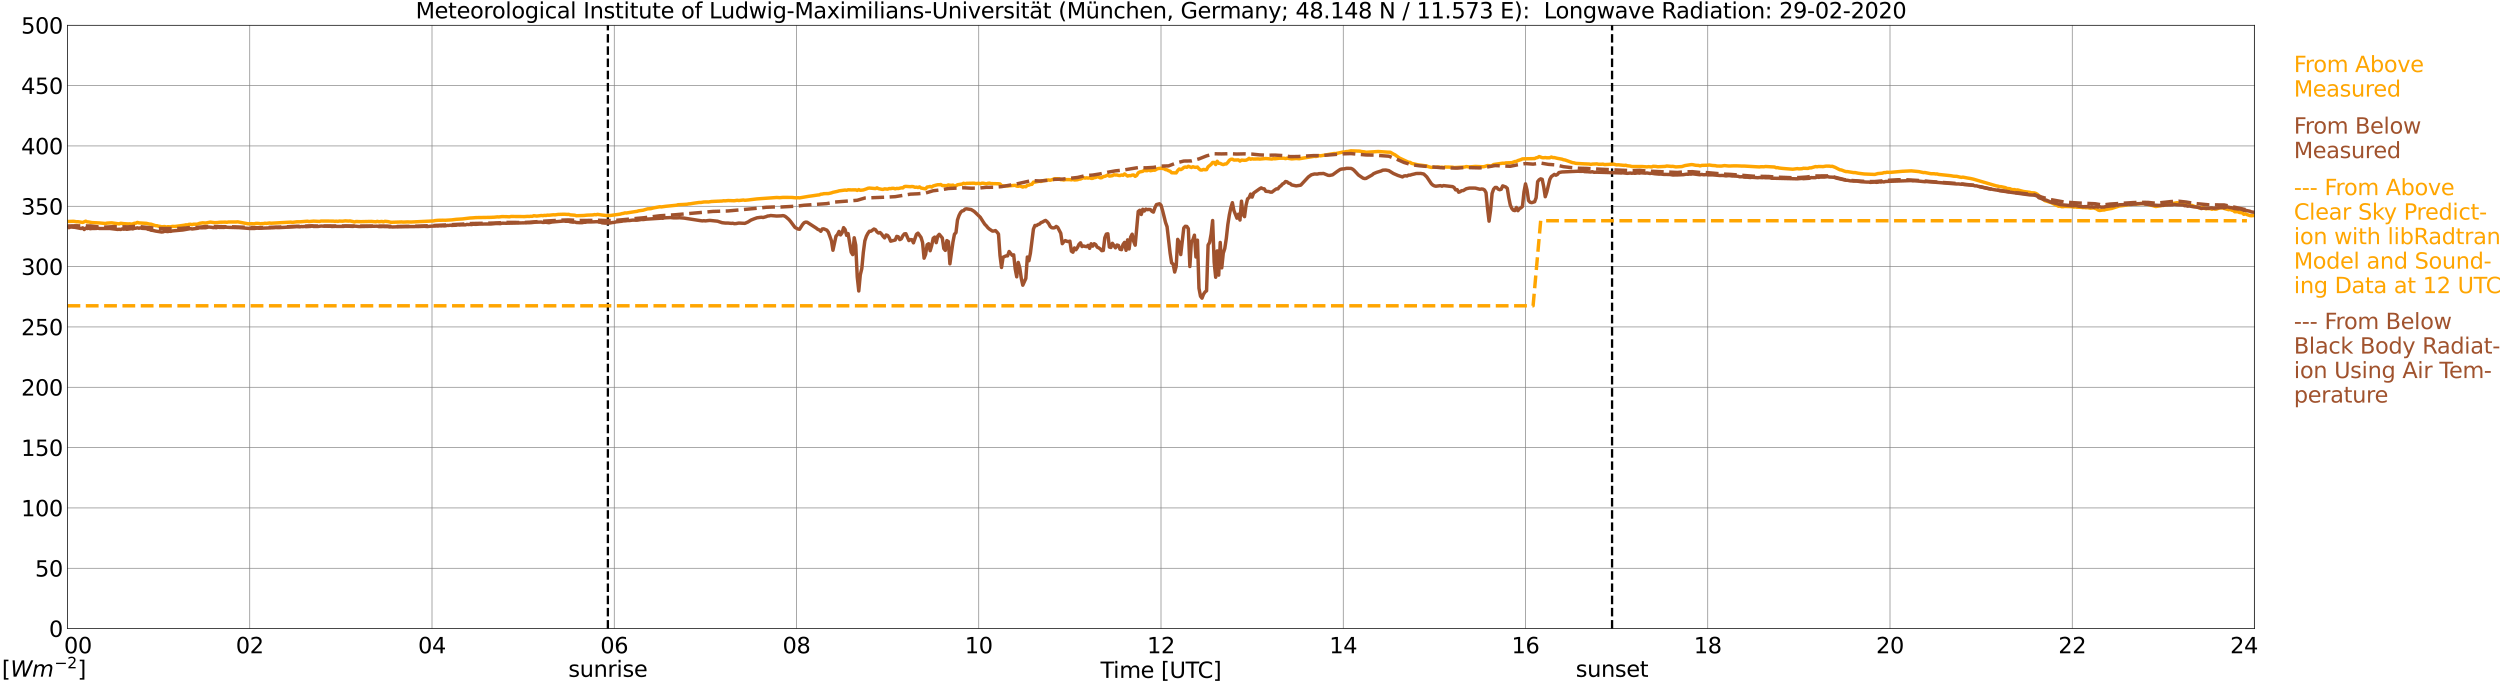 <?xml version="1.0" encoding="utf-8" standalone="no"?>
<!DOCTYPE svg PUBLIC "-//W3C//DTD SVG 1.1//EN"
  "http://www.w3.org/Graphics/SVG/1.1/DTD/svg11.dtd">
<svg xmlns:xlink="http://www.w3.org/1999/xlink" width="1085.4pt" height="296.64pt" viewBox="0 0 1085.4 296.64" xmlns="http://www.w3.org/2000/svg" version="1.1">
 <defs>
  <style type="text/css">*{stroke-linejoin: round; stroke-linecap: butt}</style>
 </defs>
 <g id="figure_1">
  <g id="patch_1">
   <path d="M 0 296.64 
L 1085.4 296.64 
L 1085.4 0 
L 0 0 
z
" style="fill: #ffffff"/>
  </g>
  <g id="axes_1">
   <g id="patch_2">
    <path d="M 29.306 272.909 
L 978.814 272.909 
L 978.814 10.976 
L 29.306 10.976 
z
" style="fill: #ffffff"/>
   </g>
   <g id="patch_3">
    <path d="M 978.814 272.909 
L 978.814 272.909 
L 978.814 10.976 
L 978.814 10.976 
z
" clip-path="url(#p94d0b94ae0)" style="fill: #d3d3d3; opacity: 0.25; stroke: #d3d3d3; stroke-linejoin: miter"/>
   </g>
   <g id="matplotlib.axis_1">
    <g id="xtick_1">
     <g id="line2d_1">
      <path d="M 29.306 272.909 
L 29.306 10.976 
" clip-path="url(#p94d0b94ae0)" style="fill: none; stroke: #808080; stroke-width: 0.3; stroke-linecap: square"/>
     </g>
     <g id="line2d_2"/>
     <g id="text_1">
      <!--    00 -->
      <g transform="translate(18.733 283.627) scale(0.095 -0.095)">
       <defs>
        <path id="DejaVuSans-20" transform="scale(0.016)"/>
        <path id="DejaVuSans-30" d="M 2034 4250 
Q 1547 4250 1301 3770 
Q 1056 3291 1056 2328 
Q 1056 1369 1301 889 
Q 1547 409 2034 409 
Q 2525 409 2770 889 
Q 3016 1369 3016 2328 
Q 3016 3291 2770 3770 
Q 2525 4250 2034 4250 
z
M 2034 4750 
Q 2819 4750 3233 4129 
Q 3647 3509 3647 2328 
Q 3647 1150 3233 529 
Q 2819 -91 2034 -91 
Q 1250 -91 836 529 
Q 422 1150 422 2328 
Q 422 3509 836 4129 
Q 1250 4750 2034 4750 
z
" transform="scale(0.016)"/>
       </defs>
       <use xlink:href="#DejaVuSans-20"/>
       <use xlink:href="#DejaVuSans-20" transform="translate(31.787 0)"/>
       <use xlink:href="#DejaVuSans-20" transform="translate(63.574 0)"/>
       <use xlink:href="#DejaVuSans-30" transform="translate(95.361 0)"/>
       <use xlink:href="#DejaVuSans-30" transform="translate(158.984 0)"/>
      </g>
     </g>
    </g>
    <g id="xtick_2">
     <g id="line2d_3">
      <path d="M 108.431 272.909 
L 108.431 10.976 
" clip-path="url(#p94d0b94ae0)" style="fill: none; stroke: #808080; stroke-width: 0.3; stroke-linecap: square"/>
     </g>
     <g id="line2d_4"/>
     <g id="text_2">
      <!-- 02 -->
      <g transform="translate(102.387 283.627) scale(0.095 -0.095)">
       <defs>
        <path id="DejaVuSans-32" d="M 1228 531 
L 3431 531 
L 3431 0 
L 469 0 
L 469 531 
Q 828 903 1448 1529 
Q 2069 2156 2228 2338 
Q 2531 2678 2651 2914 
Q 2772 3150 2772 3378 
Q 2772 3750 2511 3984 
Q 2250 4219 1831 4219 
Q 1534 4219 1204 4116 
Q 875 4013 500 3803 
L 500 4441 
Q 881 4594 1212 4672 
Q 1544 4750 1819 4750 
Q 2544 4750 2975 4387 
Q 3406 4025 3406 3419 
Q 3406 3131 3298 2873 
Q 3191 2616 2906 2266 
Q 2828 2175 2409 1742 
Q 1991 1309 1228 531 
z
" transform="scale(0.016)"/>
       </defs>
       <use xlink:href="#DejaVuSans-30"/>
       <use xlink:href="#DejaVuSans-32" transform="translate(63.623 0)"/>
      </g>
     </g>
    </g>
    <g id="xtick_3">
     <g id="line2d_5">
      <path d="M 187.557 272.909 
L 187.557 10.976 
" clip-path="url(#p94d0b94ae0)" style="fill: none; stroke: #808080; stroke-width: 0.3; stroke-linecap: square"/>
     </g>
     <g id="line2d_6"/>
     <g id="text_3">
      <!-- 04 -->
      <g transform="translate(181.513 283.627) scale(0.095 -0.095)">
       <defs>
        <path id="DejaVuSans-34" d="M 2419 4116 
L 825 1625 
L 2419 1625 
L 2419 4116 
z
M 2253 4666 
L 3047 4666 
L 3047 1625 
L 3713 1625 
L 3713 1100 
L 3047 1100 
L 3047 0 
L 2419 0 
L 2419 1100 
L 313 1100 
L 313 1709 
L 2253 4666 
z
" transform="scale(0.016)"/>
       </defs>
       <use xlink:href="#DejaVuSans-30"/>
       <use xlink:href="#DejaVuSans-34" transform="translate(63.623 0)"/>
      </g>
     </g>
    </g>
    <g id="xtick_4">
     <g id="line2d_7">
      <path d="M 266.683 272.909 
L 266.683 10.976 
" clip-path="url(#p94d0b94ae0)" style="fill: none; stroke: #808080; stroke-width: 0.3; stroke-linecap: square"/>
     </g>
     <g id="line2d_8"/>
     <g id="text_4">
      <!-- 06 -->
      <g transform="translate(260.638 283.627) scale(0.095 -0.095)">
       <defs>
        <path id="DejaVuSans-36" d="M 2113 2584 
Q 1688 2584 1439 2293 
Q 1191 2003 1191 1497 
Q 1191 994 1439 701 
Q 1688 409 2113 409 
Q 2538 409 2786 701 
Q 3034 994 3034 1497 
Q 3034 2003 2786 2293 
Q 2538 2584 2113 2584 
z
M 3366 4563 
L 3366 3988 
Q 3128 4100 2886 4159 
Q 2644 4219 2406 4219 
Q 1781 4219 1451 3797 
Q 1122 3375 1075 2522 
Q 1259 2794 1537 2939 
Q 1816 3084 2150 3084 
Q 2853 3084 3261 2657 
Q 3669 2231 3669 1497 
Q 3669 778 3244 343 
Q 2819 -91 2113 -91 
Q 1303 -91 875 529 
Q 447 1150 447 2328 
Q 447 3434 972 4092 
Q 1497 4750 2381 4750 
Q 2619 4750 2861 4703 
Q 3103 4656 3366 4563 
z
" transform="scale(0.016)"/>
       </defs>
       <use xlink:href="#DejaVuSans-30"/>
       <use xlink:href="#DejaVuSans-36" transform="translate(63.623 0)"/>
      </g>
     </g>
    </g>
    <g id="xtick_5">
     <g id="line2d_9">
      <path d="M 345.808 272.909 
L 345.808 10.976 
" clip-path="url(#p94d0b94ae0)" style="fill: none; stroke: #808080; stroke-width: 0.3; stroke-linecap: square"/>
     </g>
     <g id="line2d_10"/>
     <g id="text_5">
      <!-- 08 -->
      <g transform="translate(339.764 283.627) scale(0.095 -0.095)">
       <defs>
        <path id="DejaVuSans-38" d="M 2034 2216 
Q 1584 2216 1326 1975 
Q 1069 1734 1069 1313 
Q 1069 891 1326 650 
Q 1584 409 2034 409 
Q 2484 409 2743 651 
Q 3003 894 3003 1313 
Q 3003 1734 2745 1975 
Q 2488 2216 2034 2216 
z
M 1403 2484 
Q 997 2584 770 2862 
Q 544 3141 544 3541 
Q 544 4100 942 4425 
Q 1341 4750 2034 4750 
Q 2731 4750 3128 4425 
Q 3525 4100 3525 3541 
Q 3525 3141 3298 2862 
Q 3072 2584 2669 2484 
Q 3125 2378 3379 2068 
Q 3634 1759 3634 1313 
Q 3634 634 3220 271 
Q 2806 -91 2034 -91 
Q 1263 -91 848 271 
Q 434 634 434 1313 
Q 434 1759 690 2068 
Q 947 2378 1403 2484 
z
M 1172 3481 
Q 1172 3119 1398 2916 
Q 1625 2713 2034 2713 
Q 2441 2713 2670 2916 
Q 2900 3119 2900 3481 
Q 2900 3844 2670 4047 
Q 2441 4250 2034 4250 
Q 1625 4250 1398 4047 
Q 1172 3844 1172 3481 
z
" transform="scale(0.016)"/>
       </defs>
       <use xlink:href="#DejaVuSans-30"/>
       <use xlink:href="#DejaVuSans-38" transform="translate(63.623 0)"/>
      </g>
     </g>
    </g>
    <g id="xtick_6">
     <g id="line2d_11">
      <path d="M 424.934 272.909 
L 424.934 10.976 
" clip-path="url(#p94d0b94ae0)" style="fill: none; stroke: #808080; stroke-width: 0.3; stroke-linecap: square"/>
     </g>
     <g id="line2d_12"/>
     <g id="text_6">
      <!-- 10 -->
      <g transform="translate(418.89 283.627) scale(0.095 -0.095)">
       <defs>
        <path id="DejaVuSans-31" d="M 794 531 
L 1825 531 
L 1825 4091 
L 703 3866 
L 703 4441 
L 1819 4666 
L 2450 4666 
L 2450 531 
L 3481 531 
L 3481 0 
L 794 0 
L 794 531 
z
" transform="scale(0.016)"/>
       </defs>
       <use xlink:href="#DejaVuSans-31"/>
       <use xlink:href="#DejaVuSans-30" transform="translate(63.623 0)"/>
      </g>
     </g>
    </g>
    <g id="xtick_7">
     <g id="line2d_13">
      <path d="M 504.06 272.909 
L 504.06 10.976 
" clip-path="url(#p94d0b94ae0)" style="fill: none; stroke: #808080; stroke-width: 0.3; stroke-linecap: square"/>
     </g>
     <g id="line2d_14"/>
     <g id="text_7">
      <!-- 12 -->
      <g transform="translate(498.015 283.627) scale(0.095 -0.095)">
       <use xlink:href="#DejaVuSans-31"/>
       <use xlink:href="#DejaVuSans-32" transform="translate(63.623 0)"/>
      </g>
     </g>
    </g>
    <g id="xtick_8">
     <g id="line2d_15">
      <path d="M 583.185 272.909 
L 583.185 10.976 
" clip-path="url(#p94d0b94ae0)" style="fill: none; stroke: #808080; stroke-width: 0.3; stroke-linecap: square"/>
     </g>
     <g id="line2d_16"/>
     <g id="text_8">
      <!-- 14 -->
      <g transform="translate(577.141 283.627) scale(0.095 -0.095)">
       <use xlink:href="#DejaVuSans-31"/>
       <use xlink:href="#DejaVuSans-34" transform="translate(63.623 0)"/>
      </g>
     </g>
    </g>
    <g id="xtick_9">
     <g id="line2d_17">
      <path d="M 662.311 272.909 
L 662.311 10.976 
" clip-path="url(#p94d0b94ae0)" style="fill: none; stroke: #808080; stroke-width: 0.3; stroke-linecap: square"/>
     </g>
     <g id="line2d_18"/>
     <g id="text_9">
      <!-- 16 -->
      <g transform="translate(656.267 283.627) scale(0.095 -0.095)">
       <use xlink:href="#DejaVuSans-31"/>
       <use xlink:href="#DejaVuSans-36" transform="translate(63.623 0)"/>
      </g>
     </g>
    </g>
    <g id="xtick_10">
     <g id="line2d_19">
      <path d="M 741.437 272.909 
L 741.437 10.976 
" clip-path="url(#p94d0b94ae0)" style="fill: none; stroke: #808080; stroke-width: 0.3; stroke-linecap: square"/>
     </g>
     <g id="line2d_20"/>
     <g id="text_10">
      <!-- 18 -->
      <g transform="translate(735.392 283.627) scale(0.095 -0.095)">
       <use xlink:href="#DejaVuSans-31"/>
       <use xlink:href="#DejaVuSans-38" transform="translate(63.623 0)"/>
      </g>
     </g>
    </g>
    <g id="xtick_11">
     <g id="line2d_21">
      <path d="M 820.562 272.909 
L 820.562 10.976 
" clip-path="url(#p94d0b94ae0)" style="fill: none; stroke: #808080; stroke-width: 0.3; stroke-linecap: square"/>
     </g>
     <g id="line2d_22"/>
     <g id="text_11">
      <!-- 20 -->
      <g transform="translate(814.518 283.627) scale(0.095 -0.095)">
       <use xlink:href="#DejaVuSans-32"/>
       <use xlink:href="#DejaVuSans-30" transform="translate(63.623 0)"/>
      </g>
     </g>
    </g>
    <g id="xtick_12">
     <g id="line2d_23">
      <path d="M 899.688 272.909 
L 899.688 10.976 
" clip-path="url(#p94d0b94ae0)" style="fill: none; stroke: #808080; stroke-width: 0.3; stroke-linecap: square"/>
     </g>
     <g id="line2d_24"/>
     <g id="text_12">
      <!-- 22 -->
      <g transform="translate(893.644 283.627) scale(0.095 -0.095)">
       <use xlink:href="#DejaVuSans-32"/>
       <use xlink:href="#DejaVuSans-32" transform="translate(63.623 0)"/>
      </g>
     </g>
    </g>
    <g id="xtick_13">
     <g id="line2d_25">
      <path d="M 978.814 272.909 
L 978.814 10.976 
" clip-path="url(#p94d0b94ae0)" style="fill: none; stroke: #808080; stroke-width: 0.3; stroke-linecap: square"/>
     </g>
     <g id="line2d_26"/>
     <g id="text_13">
      <!-- 24    -->
      <g transform="translate(968.241 283.627) scale(0.095 -0.095)">
       <use xlink:href="#DejaVuSans-32"/>
       <use xlink:href="#DejaVuSans-34" transform="translate(63.623 0)"/>
       <use xlink:href="#DejaVuSans-20" transform="translate(127.246 0)"/>
       <use xlink:href="#DejaVuSans-20" transform="translate(159.033 0)"/>
       <use xlink:href="#DejaVuSans-20" transform="translate(190.82 0)"/>
      </g>
     </g>
    </g>
    <g id="text_14">
     <!-- Time [UTC] -->
     <g transform="translate(477.806 294.322) scale(0.095 -0.095)">
      <defs>
       <path id="DejaVuSans-54" d="M -19 4666 
L 3928 4666 
L 3928 4134 
L 2272 4134 
L 2272 0 
L 1638 0 
L 1638 4134 
L -19 4134 
L -19 4666 
z
" transform="scale(0.016)"/>
       <path id="DejaVuSans-69" d="M 603 3500 
L 1178 3500 
L 1178 0 
L 603 0 
L 603 3500 
z
M 603 4863 
L 1178 4863 
L 1178 4134 
L 603 4134 
L 603 4863 
z
" transform="scale(0.016)"/>
       <path id="DejaVuSans-6d" d="M 3328 2828 
Q 3544 3216 3844 3400 
Q 4144 3584 4550 3584 
Q 5097 3584 5394 3201 
Q 5691 2819 5691 2113 
L 5691 0 
L 5113 0 
L 5113 2094 
Q 5113 2597 4934 2840 
Q 4756 3084 4391 3084 
Q 3944 3084 3684 2787 
Q 3425 2491 3425 1978 
L 3425 0 
L 2847 0 
L 2847 2094 
Q 2847 2600 2669 2842 
Q 2491 3084 2119 3084 
Q 1678 3084 1418 2786 
Q 1159 2488 1159 1978 
L 1159 0 
L 581 0 
L 581 3500 
L 1159 3500 
L 1159 2956 
Q 1356 3278 1631 3431 
Q 1906 3584 2284 3584 
Q 2666 3584 2933 3390 
Q 3200 3197 3328 2828 
z
" transform="scale(0.016)"/>
       <path id="DejaVuSans-65" d="M 3597 1894 
L 3597 1613 
L 953 1613 
Q 991 1019 1311 708 
Q 1631 397 2203 397 
Q 2534 397 2845 478 
Q 3156 559 3463 722 
L 3463 178 
Q 3153 47 2828 -22 
Q 2503 -91 2169 -91 
Q 1331 -91 842 396 
Q 353 884 353 1716 
Q 353 2575 817 3079 
Q 1281 3584 2069 3584 
Q 2775 3584 3186 3129 
Q 3597 2675 3597 1894 
z
M 3022 2063 
Q 3016 2534 2758 2815 
Q 2500 3097 2075 3097 
Q 1594 3097 1305 2825 
Q 1016 2553 972 2059 
L 3022 2063 
z
" transform="scale(0.016)"/>
       <path id="DejaVuSans-5b" d="M 550 4863 
L 1875 4863 
L 1875 4416 
L 1125 4416 
L 1125 -397 
L 1875 -397 
L 1875 -844 
L 550 -844 
L 550 4863 
z
" transform="scale(0.016)"/>
       <path id="DejaVuSans-55" d="M 556 4666 
L 1191 4666 
L 1191 1831 
Q 1191 1081 1462 751 
Q 1734 422 2344 422 
Q 2950 422 3222 751 
Q 3494 1081 3494 1831 
L 3494 4666 
L 4128 4666 
L 4128 1753 
Q 4128 841 3676 375 
Q 3225 -91 2344 -91 
Q 1459 -91 1007 375 
Q 556 841 556 1753 
L 556 4666 
z
" transform="scale(0.016)"/>
       <path id="DejaVuSans-43" d="M 4122 4306 
L 4122 3641 
Q 3803 3938 3442 4084 
Q 3081 4231 2675 4231 
Q 1875 4231 1450 3742 
Q 1025 3253 1025 2328 
Q 1025 1406 1450 917 
Q 1875 428 2675 428 
Q 3081 428 3442 575 
Q 3803 722 4122 1019 
L 4122 359 
Q 3791 134 3420 21 
Q 3050 -91 2638 -91 
Q 1578 -91 968 557 
Q 359 1206 359 2328 
Q 359 3453 968 4101 
Q 1578 4750 2638 4750 
Q 3056 4750 3426 4639 
Q 3797 4528 4122 4306 
z
" transform="scale(0.016)"/>
       <path id="DejaVuSans-5d" d="M 1947 4863 
L 1947 -844 
L 622 -844 
L 622 -397 
L 1369 -397 
L 1369 4416 
L 622 4416 
L 622 4863 
L 1947 4863 
z
" transform="scale(0.016)"/>
      </defs>
      <use xlink:href="#DejaVuSans-54"/>
      <use xlink:href="#DejaVuSans-69" transform="translate(57.959 0)"/>
      <use xlink:href="#DejaVuSans-6d" transform="translate(85.742 0)"/>
      <use xlink:href="#DejaVuSans-65" transform="translate(183.154 0)"/>
      <use xlink:href="#DejaVuSans-20" transform="translate(244.678 0)"/>
      <use xlink:href="#DejaVuSans-5b" transform="translate(276.465 0)"/>
      <use xlink:href="#DejaVuSans-55" transform="translate(315.479 0)"/>
      <use xlink:href="#DejaVuSans-54" transform="translate(388.672 0)"/>
      <use xlink:href="#DejaVuSans-43" transform="translate(443.881 0)"/>
      <use xlink:href="#DejaVuSans-5d" transform="translate(513.705 0)"/>
     </g>
    </g>
   </g>
   <g id="matplotlib.axis_2">
    <g id="ytick_1">
     <g id="line2d_27">
      <path d="M 29.306 272.909 
L 978.814 272.909 
" clip-path="url(#p94d0b94ae0)" style="fill: none; stroke: #808080; stroke-width: 0.3; stroke-linecap: square"/>
     </g>
     <g id="line2d_28"/>
     <g id="text_15">
      <!-- 0 -->
      <g transform="translate(21.261 276.518) scale(0.095 -0.095)">
       <use xlink:href="#DejaVuSans-30"/>
      </g>
     </g>
    </g>
    <g id="ytick_2">
     <g id="line2d_29">
      <path d="M 29.306 246.715 
L 978.814 246.715 
" clip-path="url(#p94d0b94ae0)" style="fill: none; stroke: #808080; stroke-width: 0.3; stroke-linecap: square"/>
     </g>
     <g id="line2d_30"/>
     <g id="text_16">
      <!-- 50 -->
      <g transform="translate(15.217 250.325) scale(0.095 -0.095)">
       <defs>
        <path id="DejaVuSans-35" d="M 691 4666 
L 3169 4666 
L 3169 4134 
L 1269 4134 
L 1269 2991 
Q 1406 3038 1543 3061 
Q 1681 3084 1819 3084 
Q 2600 3084 3056 2656 
Q 3513 2228 3513 1497 
Q 3513 744 3044 326 
Q 2575 -91 1722 -91 
Q 1428 -91 1123 -41 
Q 819 9 494 109 
L 494 744 
Q 775 591 1075 516 
Q 1375 441 1709 441 
Q 2250 441 2565 725 
Q 2881 1009 2881 1497 
Q 2881 1984 2565 2268 
Q 2250 2553 1709 2553 
Q 1456 2553 1204 2497 
Q 953 2441 691 2322 
L 691 4666 
z
" transform="scale(0.016)"/>
       </defs>
       <use xlink:href="#DejaVuSans-35"/>
       <use xlink:href="#DejaVuSans-30" transform="translate(63.623 0)"/>
      </g>
     </g>
    </g>
    <g id="ytick_3">
     <g id="line2d_31">
      <path d="M 29.306 220.522 
L 978.814 220.522 
" clip-path="url(#p94d0b94ae0)" style="fill: none; stroke: #808080; stroke-width: 0.3; stroke-linecap: square"/>
     </g>
     <g id="line2d_32"/>
     <g id="text_17">
      <!-- 100 -->
      <g transform="translate(9.173 224.131) scale(0.095 -0.095)">
       <use xlink:href="#DejaVuSans-31"/>
       <use xlink:href="#DejaVuSans-30" transform="translate(63.623 0)"/>
       <use xlink:href="#DejaVuSans-30" transform="translate(127.246 0)"/>
      </g>
     </g>
    </g>
    <g id="ytick_4">
     <g id="line2d_33">
      <path d="M 29.306 194.329 
L 978.814 194.329 
" clip-path="url(#p94d0b94ae0)" style="fill: none; stroke: #808080; stroke-width: 0.3; stroke-linecap: square"/>
     </g>
     <g id="line2d_34"/>
     <g id="text_18">
      <!-- 150 -->
      <g transform="translate(9.173 197.938) scale(0.095 -0.095)">
       <use xlink:href="#DejaVuSans-31"/>
       <use xlink:href="#DejaVuSans-35" transform="translate(63.623 0)"/>
       <use xlink:href="#DejaVuSans-30" transform="translate(127.246 0)"/>
      </g>
     </g>
    </g>
    <g id="ytick_5">
     <g id="line2d_35">
      <path d="M 29.306 168.136 
L 978.814 168.136 
" clip-path="url(#p94d0b94ae0)" style="fill: none; stroke: #808080; stroke-width: 0.3; stroke-linecap: square"/>
     </g>
     <g id="line2d_36"/>
     <g id="text_19">
      <!-- 200 -->
      <g transform="translate(9.173 171.745) scale(0.095 -0.095)">
       <use xlink:href="#DejaVuSans-32"/>
       <use xlink:href="#DejaVuSans-30" transform="translate(63.623 0)"/>
       <use xlink:href="#DejaVuSans-30" transform="translate(127.246 0)"/>
      </g>
     </g>
    </g>
    <g id="ytick_6">
     <g id="line2d_37">
      <path d="M 29.306 141.942 
L 978.814 141.942 
" clip-path="url(#p94d0b94ae0)" style="fill: none; stroke: #808080; stroke-width: 0.3; stroke-linecap: square"/>
     </g>
     <g id="line2d_38"/>
     <g id="text_20">
      <!-- 250 -->
      <g transform="translate(9.173 145.551) scale(0.095 -0.095)">
       <use xlink:href="#DejaVuSans-32"/>
       <use xlink:href="#DejaVuSans-35" transform="translate(63.623 0)"/>
       <use xlink:href="#DejaVuSans-30" transform="translate(127.246 0)"/>
      </g>
     </g>
    </g>
    <g id="ytick_7">
     <g id="line2d_39">
      <path d="M 29.306 115.749 
L 978.814 115.749 
" clip-path="url(#p94d0b94ae0)" style="fill: none; stroke: #808080; stroke-width: 0.3; stroke-linecap: square"/>
     </g>
     <g id="line2d_40"/>
     <g id="text_21">
      <!-- 300 -->
      <g transform="translate(9.173 119.358) scale(0.095 -0.095)">
       <defs>
        <path id="DejaVuSans-33" d="M 2597 2516 
Q 3050 2419 3304 2112 
Q 3559 1806 3559 1356 
Q 3559 666 3084 287 
Q 2609 -91 1734 -91 
Q 1441 -91 1130 -33 
Q 819 25 488 141 
L 488 750 
Q 750 597 1062 519 
Q 1375 441 1716 441 
Q 2309 441 2620 675 
Q 2931 909 2931 1356 
Q 2931 1769 2642 2001 
Q 2353 2234 1838 2234 
L 1294 2234 
L 1294 2753 
L 1863 2753 
Q 2328 2753 2575 2939 
Q 2822 3125 2822 3475 
Q 2822 3834 2567 4026 
Q 2313 4219 1838 4219 
Q 1578 4219 1281 4162 
Q 984 4106 628 3988 
L 628 4550 
Q 988 4650 1302 4700 
Q 1616 4750 1894 4750 
Q 2613 4750 3031 4423 
Q 3450 4097 3450 3541 
Q 3450 3153 3228 2886 
Q 3006 2619 2597 2516 
z
" transform="scale(0.016)"/>
       </defs>
       <use xlink:href="#DejaVuSans-33"/>
       <use xlink:href="#DejaVuSans-30" transform="translate(63.623 0)"/>
       <use xlink:href="#DejaVuSans-30" transform="translate(127.246 0)"/>
      </g>
     </g>
    </g>
    <g id="ytick_8">
     <g id="line2d_41">
      <path d="M 29.306 89.556 
L 978.814 89.556 
" clip-path="url(#p94d0b94ae0)" style="fill: none; stroke: #808080; stroke-width: 0.3; stroke-linecap: square"/>
     </g>
     <g id="line2d_42"/>
     <g id="text_22">
      <!-- 350 -->
      <g transform="translate(9.173 93.165) scale(0.095 -0.095)">
       <use xlink:href="#DejaVuSans-33"/>
       <use xlink:href="#DejaVuSans-35" transform="translate(63.623 0)"/>
       <use xlink:href="#DejaVuSans-30" transform="translate(127.246 0)"/>
      </g>
     </g>
    </g>
    <g id="ytick_9">
     <g id="line2d_43">
      <path d="M 29.306 63.362 
L 978.814 63.362 
" clip-path="url(#p94d0b94ae0)" style="fill: none; stroke: #808080; stroke-width: 0.3; stroke-linecap: square"/>
     </g>
     <g id="line2d_44"/>
     <g id="text_23">
      <!-- 400 -->
      <g transform="translate(9.173 66.972) scale(0.095 -0.095)">
       <use xlink:href="#DejaVuSans-34"/>
       <use xlink:href="#DejaVuSans-30" transform="translate(63.623 0)"/>
       <use xlink:href="#DejaVuSans-30" transform="translate(127.246 0)"/>
      </g>
     </g>
    </g>
    <g id="ytick_10">
     <g id="line2d_45">
      <path d="M 29.306 37.169 
L 978.814 37.169 
" clip-path="url(#p94d0b94ae0)" style="fill: none; stroke: #808080; stroke-width: 0.3; stroke-linecap: square"/>
     </g>
     <g id="line2d_46"/>
     <g id="text_24">
      <!-- 450 -->
      <g transform="translate(9.173 40.778) scale(0.095 -0.095)">
       <use xlink:href="#DejaVuSans-34"/>
       <use xlink:href="#DejaVuSans-35" transform="translate(63.623 0)"/>
       <use xlink:href="#DejaVuSans-30" transform="translate(127.246 0)"/>
      </g>
     </g>
    </g>
    <g id="ytick_11">
     <g id="line2d_47">
      <path d="M 29.306 10.976 
L 978.814 10.976 
" clip-path="url(#p94d0b94ae0)" style="fill: none; stroke: #808080; stroke-width: 0.3; stroke-linecap: square"/>
     </g>
     <g id="line2d_48"/>
     <g id="text_25">
      <!-- 500 -->
      <g transform="translate(9.173 14.585) scale(0.095 -0.095)">
       <use xlink:href="#DejaVuSans-35"/>
       <use xlink:href="#DejaVuSans-30" transform="translate(63.623 0)"/>
       <use xlink:href="#DejaVuSans-30" transform="translate(127.246 0)"/>
      </g>
     </g>
    </g>
   </g>
   <g id="line2d_49">
    <path d="M 263.913 272.909 
L 263.913 10.976 
" clip-path="url(#p94d0b94ae0)" style="fill: none; stroke-dasharray: 3.7,1.6; stroke-dashoffset: 0; stroke: #000000"/>
   </g>
   <g id="line2d_50">
    <path d="M 699.896 272.909 
L 699.896 10.976 
" clip-path="url(#p94d0b94ae0)" style="fill: none; stroke-dasharray: 3.7,1.6; stroke-dashoffset: 0; stroke: #000000"/>
   </g>
   <g id="line2d_51">
    <path d="M 29.306 96.167 
L 31.943 96.078 
L 33.262 96.287 
L 33.921 96.261 
L 35.9 96.586 
L 37.218 96.02 
L 37.878 96.34 
L 38.537 96.366 
L 39.856 96.638 
L 43.153 96.795 
L 45.79 97.031 
L 46.45 96.869 
L 48.428 96.743 
L 51.725 97.204 
L 52.384 96.932 
L 53.703 97.099 
L 55.681 97.225 
L 56.34 97.183 
L 57 97.325 
L 57.659 97.194 
L 58.319 96.947 
L 58.978 96.9 
L 59.637 96.565 
L 60.297 96.769 
L 63.594 96.979 
L 64.912 97.293 
L 65.572 97.325 
L 67.55 97.99 
L 68.209 98.006 
L 68.869 98.22 
L 69.528 98.288 
L 70.187 98.472 
L 71.506 98.357 
L 72.166 98.577 
L 72.825 98.43 
L 74.144 98.482 
L 74.803 98.304 
L 76.122 98.309 
L 80.078 97.77 
L 80.737 97.597 
L 81.397 97.686 
L 82.056 97.403 
L 82.716 97.372 
L 83.375 97.539 
L 84.034 97.325 
L 85.353 97.356 
L 86.013 97.215 
L 86.672 96.947 
L 87.991 96.738 
L 89.309 96.832 
L 91.288 96.424 
L 93.266 96.67 
L 94.584 96.602 
L 95.244 96.492 
L 96.563 96.46 
L 97.881 96.444 
L 98.541 96.518 
L 99.2 96.371 
L 102.497 96.387 
L 103.156 96.303 
L 107.772 97.183 
L 109.091 97.105 
L 110.41 97.173 
L 111.069 96.989 
L 112.388 97.01 
L 113.047 97.173 
L 113.707 97.068 
L 114.366 97.078 
L 115.025 96.916 
L 115.685 97.005 
L 117.003 96.811 
L 117.663 96.916 
L 126.235 96.429 
L 126.894 96.549 
L 128.872 96.298 
L 130.191 96.308 
L 133.488 96.041 
L 134.147 96.188 
L 136.125 96.004 
L 138.763 96.135 
L 139.422 95.963 
L 141.4 95.978 
L 144.697 96.004 
L 145.357 96.099 
L 146.016 96.025 
L 146.676 96.12 
L 147.335 95.978 
L 148.654 96.041 
L 149.972 95.894 
L 151.291 95.989 
L 151.951 95.921 
L 153.269 96.203 
L 153.929 96.371 
L 154.588 96.162 
L 156.566 96.24 
L 161.182 96.13 
L 162.501 96.245 
L 163.16 96.293 
L 163.819 96.099 
L 164.479 96.277 
L 165.798 96.146 
L 166.457 96.329 
L 167.116 96.083 
L 168.435 96.209 
L 169.754 96.513 
L 171.073 96.471 
L 174.37 96.355 
L 175.029 96.429 
L 177.007 96.334 
L 178.326 96.397 
L 188.216 95.926 
L 188.876 95.769 
L 190.195 95.648 
L 192.173 95.612 
L 193.492 95.622 
L 196.129 95.465 
L 198.107 95.219 
L 200.745 95.056 
L 204.042 94.648 
L 205.36 94.579 
L 206.679 94.469 
L 212.614 94.38 
L 214.592 94.302 
L 215.91 94.155 
L 216.57 94.208 
L 217.889 94.04 
L 219.867 94.066 
L 221.186 94.145 
L 221.845 93.982 
L 227.779 94.035 
L 229.098 93.935 
L 229.757 93.982 
L 230.417 93.893 
L 231.076 93.935 
L 231.736 93.657 
L 233.054 93.815 
L 234.373 93.657 
L 235.033 93.553 
L 235.692 93.642 
L 236.351 93.5 
L 237.011 93.553 
L 237.67 93.406 
L 238.329 93.448 
L 240.308 93.244 
L 240.967 93.291 
L 242.286 93.097 
L 244.923 93.008 
L 246.242 93.086 
L 246.901 93.06 
L 247.561 93.286 
L 249.539 93.432 
L 250.198 93.663 
L 253.495 93.553 
L 254.814 93.411 
L 257.451 93.312 
L 258.111 93.165 
L 258.77 93.238 
L 259.43 93.076 
L 261.408 93.369 
L 263.386 93.584 
L 264.045 93.5 
L 264.705 93.595 
L 269.32 92.956 
L 269.98 92.741 
L 270.639 92.646 
L 271.298 92.432 
L 271.958 92.474 
L 275.914 91.845 
L 276.573 91.766 
L 277.233 91.536 
L 279.211 91.269 
L 281.189 90.666 
L 282.508 90.593 
L 283.827 90.247 
L 286.464 89.77 
L 287.124 89.839 
L 289.102 89.561 
L 293.717 89.1 
L 294.377 88.88 
L 296.355 88.786 
L 298.333 88.67 
L 298.992 88.518 
L 299.652 88.482 
L 300.971 88.256 
L 303.608 87.89 
L 304.267 87.916 
L 305.586 87.691 
L 306.905 87.659 
L 307.564 87.691 
L 308.883 87.486 
L 310.861 87.387 
L 313.499 87.277 
L 314.158 87.156 
L 314.818 87.203 
L 316.136 87.067 
L 318.774 87.162 
L 320.093 86.952 
L 320.752 87.062 
L 322.73 86.832 
L 323.39 86.957 
L 324.708 86.837 
L 328.665 86.355 
L 337.236 85.742 
L 338.555 85.826 
L 339.874 85.705 
L 343.83 85.721 
L 345.149 85.857 
L 345.808 85.91 
L 346.468 85.826 
L 347.127 85.91 
L 351.083 85.234 
L 352.402 85.056 
L 355.04 84.668 
L 355.699 84.616 
L 356.359 84.306 
L 357.018 84.259 
L 357.677 84.081 
L 359.655 84.045 
L 360.974 83.746 
L 361.634 83.5 
L 363.612 83.075 
L 364.271 82.861 
L 366.909 82.51 
L 367.568 82.62 
L 368.227 82.384 
L 369.546 82.452 
L 371.524 82.421 
L 372.184 82.677 
L 372.843 82.3 
L 373.502 82.614 
L 374.821 82.473 
L 376.14 82.022 
L 376.799 81.745 
L 377.459 81.645 
L 380.096 81.881 
L 380.756 81.561 
L 381.415 81.902 
L 382.734 82.18 
L 383.393 82.248 
L 384.053 81.986 
L 385.371 82.122 
L 386.031 81.85 
L 386.69 81.907 
L 387.349 81.75 
L 388.009 81.771 
L 388.668 81.996 
L 389.328 81.787 
L 389.987 81.86 
L 391.306 81.561 
L 391.965 81.588 
L 392.624 81.006 
L 393.284 80.917 
L 395.262 81.059 
L 395.921 80.964 
L 396.581 81.048 
L 397.24 81.331 
L 397.899 81.237 
L 398.559 81.43 
L 399.218 81.148 
L 399.878 81.64 
L 401.856 82.001 
L 402.515 81.205 
L 403.175 81.137 
L 403.834 80.938 
L 404.493 81.21 
L 405.153 80.723 
L 406.471 80.357 
L 407.131 80.205 
L 407.79 80.215 
L 408.45 80.11 
L 409.109 80.582 
L 411.087 80.598 
L 411.746 80.278 
L 412.406 80.435 
L 413.065 80.456 
L 413.725 80.357 
L 414.384 80.76 
L 415.043 80.671 
L 415.703 80.22 
L 417.022 80.006 
L 417.681 79.916 
L 418.34 79.565 
L 419 79.775 
L 419.659 79.602 
L 422.956 79.524 
L 423.615 79.707 
L 424.934 79.571 
L 425.593 79.801 
L 426.253 79.539 
L 426.912 79.539 
L 428.231 79.822 
L 428.89 79.597 
L 429.55 79.508 
L 430.209 79.702 
L 433.506 79.78 
L 434.165 79.869 
L 434.825 80.603 
L 436.144 80.797 
L 436.803 80.681 
L 437.462 80.744 
L 440.759 80.446 
L 441.419 80.818 
L 442.078 80.886 
L 442.737 80.708 
L 444.056 81.221 
L 444.716 80.964 
L 445.375 81.079 
L 446.034 80.43 
L 446.694 80.393 
L 447.353 80.084 
L 448.012 80.026 
L 448.672 79.068 
L 449.331 79.068 
L 451.309 78.68 
L 451.969 78.795 
L 452.628 78.486 
L 455.266 78.13 
L 455.925 78.256 
L 457.244 77.879 
L 457.903 77.575 
L 459.881 77.632 
L 460.541 78.02 
L 461.2 78.01 
L 461.859 78.167 
L 462.519 77.962 
L 464.497 77.989 
L 465.156 78.099 
L 465.816 77.884 
L 466.475 78.146 
L 467.794 78.036 
L 468.453 77.79 
L 469.113 77.732 
L 470.431 77.119 
L 471.091 77.334 
L 471.75 77.198 
L 472.409 77.318 
L 473.069 77.187 
L 473.728 77.46 
L 474.388 77.439 
L 475.047 77.14 
L 475.706 77.056 
L 476.366 76.7 
L 477.025 76.894 
L 477.685 77.224 
L 478.344 77.14 
L 479.003 76.669 
L 479.663 76.574 
L 480.981 75.987 
L 481.641 76.464 
L 482.96 76.281 
L 483.619 75.877 
L 484.278 75.987 
L 484.938 75.972 
L 485.597 76.16 
L 486.256 76.228 
L 486.916 75.951 
L 487.575 76.124 
L 488.235 75.5 
L 489.553 76.438 
L 490.213 76.239 
L 490.872 76.291 
L 491.532 76.014 
L 492.191 75.972 
L 492.85 76.564 
L 493.51 76.155 
L 494.169 75.034 
L 494.828 74.662 
L 496.147 74.374 
L 496.807 73.934 
L 497.466 74.091 
L 498.125 74.096 
L 498.785 73.766 
L 499.444 74.133 
L 500.763 73.876 
L 501.422 73.892 
L 502.082 73.468 
L 502.741 73.195 
L 504.06 73.038 
L 505.379 73.242 
L 506.038 73.63 
L 506.697 73.756 
L 507.357 74.138 
L 508.016 74.332 
L 508.675 75.003 
L 510.654 75.071 
L 511.313 74.044 
L 511.972 73.363 
L 512.632 73.635 
L 513.291 73.3 
L 513.95 72.713 
L 514.61 72.499 
L 515.269 72.65 
L 515.929 72.189 
L 517.247 72.719 
L 517.907 72.389 
L 518.566 72.598 
L 519.226 72.666 
L 519.885 72.514 
L 520.544 73.295 
L 521.204 73.803 
L 521.863 73.829 
L 522.522 73.546 
L 523.182 73.703 
L 523.841 73.641 
L 524.501 72.43 
L 525.819 71.367 
L 526.479 70.539 
L 527.138 70.534 
L 527.797 71.451 
L 528.457 70.021 
L 529.116 70.901 
L 529.776 70.943 
L 530.435 71.278 
L 531.094 71.477 
L 531.754 71.21 
L 532.413 71.173 
L 533.073 70.513 
L 533.732 69.596 
L 534.391 69.156 
L 535.051 69.109 
L 535.71 69.497 
L 537.688 69.429 
L 538.348 69.942 
L 539.007 69.497 
L 540.326 69.602 
L 540.985 69.549 
L 541.644 69.251 
L 542.304 68.748 
L 542.963 69.141 
L 543.623 68.941 
L 544.282 69.051 
L 546.26 68.994 
L 546.919 69.067 
L 549.557 68.821 
L 550.876 68.931 
L 552.195 69.057 
L 552.854 68.868 
L 553.513 68.936 
L 555.491 68.685 
L 557.47 68.701 
L 558.129 68.879 
L 558.788 68.643 
L 560.766 68.994 
L 562.745 68.811 
L 564.063 68.915 
L 570.657 67.862 
L 571.317 67.946 
L 572.635 67.564 
L 573.295 67.648 
L 579.229 66.652 
L 579.889 66.684 
L 583.185 65.982 
L 583.845 65.971 
L 584.504 65.793 
L 585.164 65.777 
L 586.482 65.494 
L 589.779 65.594 
L 590.439 65.625 
L 591.098 65.798 
L 592.417 65.929 
L 593.076 66.097 
L 598.351 65.777 
L 602.307 66.044 
L 603.626 66.092 
L 604.945 66.883 
L 605.604 67.187 
L 607.582 68.606 
L 611.539 70.45 
L 612.198 70.482 
L 612.858 70.922 
L 614.176 71.22 
L 615.495 71.529 
L 619.451 72.058 
L 620.111 72.362 
L 621.429 72.687 
L 622.089 72.609 
L 623.408 72.64 
L 624.067 72.493 
L 624.726 72.525 
L 625.386 72.692 
L 626.045 72.556 
L 626.705 72.745 
L 627.364 72.504 
L 630.001 72.567 
L 630.661 72.593 
L 631.32 72.76 
L 635.936 72.504 
L 636.595 72.315 
L 637.914 72.478 
L 640.552 72.263 
L 643.848 72.399 
L 644.508 72.32 
L 645.827 71.875 
L 646.486 71.933 
L 647.145 72.142 
L 647.805 71.875 
L 648.464 71.425 
L 652.42 70.843 
L 653.08 70.885 
L 653.739 70.723 
L 656.377 70.634 
L 657.695 70.136 
L 658.355 70.063 
L 659.014 69.717 
L 660.333 69.298 
L 660.992 68.973 
L 666.267 68.852 
L 666.927 68.533 
L 667.586 68.391 
L 668.246 67.972 
L 669.564 68.454 
L 670.224 68.501 
L 670.883 68.397 
L 671.542 68.512 
L 672.861 68.501 
L 673.521 68.171 
L 674.18 68.418 
L 674.839 68.418 
L 676.158 68.748 
L 678.136 69.093 
L 678.796 69.361 
L 679.455 69.45 
L 682.752 70.628 
L 683.411 70.696 
L 684.071 70.916 
L 687.368 71.116 
L 690.005 71.226 
L 690.664 71.372 
L 691.324 71.236 
L 692.643 71.189 
L 693.302 71.147 
L 693.961 71.315 
L 695.28 71.309 
L 695.939 71.257 
L 696.599 71.451 
L 700.555 71.267 
L 701.874 71.608 
L 702.533 71.54 
L 705.171 71.807 
L 705.83 71.739 
L 706.49 71.954 
L 707.808 72.111 
L 708.468 72.294 
L 713.083 72.305 
L 715.062 72.457 
L 715.721 72.347 
L 717.04 72.488 
L 717.699 72.195 
L 719.018 72.268 
L 719.677 72.404 
L 722.974 72.247 
L 723.633 72.069 
L 725.612 72.252 
L 726.271 72.216 
L 727.59 72.467 
L 730.227 72.315 
L 731.546 71.88 
L 734.184 71.472 
L 734.843 71.477 
L 736.162 71.755 
L 737.48 71.823 
L 738.14 72.043 
L 738.799 71.802 
L 741.437 71.728 
L 742.096 71.634 
L 743.415 71.844 
L 744.734 71.917 
L 745.393 72.079 
L 747.371 72.1 
L 748.69 71.896 
L 750.009 72.027 
L 750.668 72.085 
L 752.646 72.011 
L 754.624 72.027 
L 755.943 72.09 
L 757.262 72.1 
L 763.856 72.478 
L 764.515 72.378 
L 765.834 72.409 
L 766.493 72.289 
L 770.449 72.509 
L 771.109 72.823 
L 771.768 72.771 
L 772.428 72.949 
L 773.746 73.101 
L 775.065 73.221 
L 778.362 73.468 
L 780.34 73.201 
L 781 73.316 
L 782.318 73.253 
L 782.978 73.059 
L 784.956 73.122 
L 785.615 72.881 
L 786.275 72.891 
L 788.253 72.315 
L 788.912 72.42 
L 789.572 72.284 
L 791.55 72.331 
L 792.868 72.111 
L 794.187 72.127 
L 794.847 72.242 
L 795.506 72.189 
L 796.825 72.698 
L 798.143 73.394 
L 798.803 73.714 
L 799.462 73.798 
L 800.781 74.306 
L 801.44 74.5 
L 802.1 74.505 
L 804.737 74.94 
L 805.397 74.924 
L 806.715 75.196 
L 808.034 75.369 
L 809.353 75.537 
L 813.969 75.736 
L 815.287 75.354 
L 817.265 75.186 
L 817.925 74.935 
L 818.584 74.95 
L 819.244 74.772 
L 820.562 74.851 
L 825.837 74.374 
L 829.794 74.185 
L 833.091 74.5 
L 835.069 74.935 
L 835.728 74.908 
L 838.366 75.427 
L 839.684 75.422 
L 840.344 75.547 
L 841.003 75.511 
L 841.663 75.726 
L 846.938 76.281 
L 848.256 76.517 
L 849.575 76.569 
L 850.894 76.878 
L 851.553 76.999 
L 852.213 76.904 
L 854.191 77.287 
L 855.51 77.501 
L 856.828 77.795 
L 866.719 80.702 
L 867.378 80.802 
L 868.038 81.022 
L 868.697 81.032 
L 870.675 81.462 
L 871.335 81.808 
L 872.653 81.933 
L 873.313 82.253 
L 873.972 82.342 
L 874.632 82.311 
L 875.291 82.531 
L 875.95 82.447 
L 878.588 83.149 
L 881.225 83.489 
L 881.885 83.688 
L 883.204 83.751 
L 883.863 83.955 
L 884.522 84.343 
L 885.841 85.527 
L 887.819 87.109 
L 890.457 87.932 
L 891.775 88.581 
L 893.754 89.529 
L 894.413 89.451 
L 895.072 89.723 
L 895.732 89.728 
L 896.391 89.618 
L 899.029 89.702 
L 899.688 89.728 
L 900.347 89.907 
L 901.007 89.807 
L 901.666 89.954 
L 903.644 90.011 
L 904.304 90.127 
L 904.963 90.085 
L 905.622 90.195 
L 906.282 90.153 
L 907.601 90.394 
L 908.919 90.268 
L 910.238 90.692 
L 910.898 91.174 
L 911.557 91.4 
L 912.876 91.185 
L 913.535 91.18 
L 914.194 90.954 
L 916.832 90.493 
L 920.129 89.43 
L 922.107 89.21 
L 923.426 88.932 
L 924.085 88.932 
L 924.745 88.796 
L 925.404 88.529 
L 926.063 88.623 
L 926.723 88.539 
L 928.041 88.576 
L 929.36 88.356 
L 930.679 88.304 
L 931.338 88.534 
L 932.657 88.796 
L 934.635 89.273 
L 935.954 89.671 
L 937.273 89.409 
L 937.932 89.351 
L 939.251 88.964 
L 939.91 89.1 
L 940.57 88.78 
L 945.185 88.015 
L 946.504 88.256 
L 948.482 88.194 
L 949.142 88.613 
L 949.801 88.854 
L 950.46 88.817 
L 951.12 89.105 
L 951.779 89.226 
L 953.098 89.755 
L 953.757 89.776 
L 955.076 90.294 
L 955.735 90.09 
L 956.395 90.305 
L 957.054 90.331 
L 957.714 90.671 
L 958.373 90.535 
L 959.692 90.593 
L 960.351 90.855 
L 961.01 90.64 
L 961.67 90.823 
L 962.329 90.761 
L 963.648 90.226 
L 964.967 90.31 
L 967.604 91.049 
L 968.264 90.891 
L 968.923 91.248 
L 969.582 91.373 
L 970.242 91.934 
L 971.561 91.939 
L 972.22 92.238 
L 973.539 92.426 
L 974.198 93.055 
L 974.857 92.809 
L 975.517 93.155 
L 976.836 93.6 
L 977.495 93.673 
L 978.154 93.6 
L 978.154 93.6 
" clip-path="url(#p94d0b94ae0)" style="fill: none; stroke: #ffa500; stroke-width: 1.5; stroke-linecap: square"/>
   </g>
   <g id="line2d_52">
    <path d="M 29.306 98.726 
L 29.965 98.844 
L 30.625 98.55 
L 32.603 98.71 
L 35.24 99.223 
L 35.9 98.919 
L 36.559 99.646 
L 37.218 99.03 
L 37.878 99.199 
L 38.537 99.077 
L 39.197 99.308 
L 39.856 99.2 
L 41.834 99.175 
L 42.493 99.07 
L 43.153 99.204 
L 47.768 99.202 
L 51.065 99.607 
L 51.725 99.535 
L 52.384 99.64 
L 53.043 99.379 
L 53.703 99.506 
L 54.362 99.421 
L 55.022 99.561 
L 57 99.279 
L 57.659 99.378 
L 58.319 99.13 
L 58.978 99.082 
L 59.637 98.899 
L 60.297 99.102 
L 60.956 98.914 
L 61.615 99.132 
L 63.594 99.239 
L 64.253 99.562 
L 64.912 99.627 
L 65.572 99.961 
L 66.231 100.019 
L 67.55 100.321 
L 70.187 100.728 
L 70.847 100.65 
L 71.506 100.39 
L 72.825 100.538 
L 73.484 100.401 
L 74.144 100.44 
L 74.803 100.261 
L 79.419 99.843 
L 82.716 99.253 
L 83.375 99.423 
L 86.013 99.095 
L 86.672 98.832 
L 87.331 98.917 
L 88.65 98.862 
L 89.309 98.864 
L 90.628 98.565 
L 91.947 98.702 
L 92.606 98.826 
L 93.266 98.777 
L 93.925 98.865 
L 94.584 98.633 
L 95.244 98.747 
L 96.563 98.718 
L 97.222 98.75 
L 97.881 98.625 
L 99.2 98.707 
L 103.816 98.834 
L 108.431 99.197 
L 110.41 99.204 
L 111.728 99.021 
L 112.388 99.116 
L 114.366 99.038 
L 118.982 98.869 
L 119.641 98.787 
L 120.96 98.83 
L 127.553 98.482 
L 128.872 98.404 
L 130.191 98.49 
L 130.85 98.352 
L 131.51 98.408 
L 132.169 98.326 
L 132.829 98.408 
L 134.807 98.304 
L 135.466 98.078 
L 136.125 98.337 
L 138.104 98.326 
L 139.422 98.144 
L 140.741 98.209 
L 141.4 98.16 
L 142.719 98.242 
L 143.379 98.199 
L 144.038 98.337 
L 145.357 98.281 
L 149.313 98.288 
L 149.972 98.151 
L 151.951 98.252 
L 153.269 98.314 
L 153.929 98.176 
L 155.907 98.359 
L 163.819 98.206 
L 164.479 98.382 
L 166.457 98.363 
L 167.776 98.389 
L 168.435 98.391 
L 169.094 98.525 
L 169.754 98.469 
L 170.413 98.545 
L 173.051 98.444 
L 181.623 98.352 
L 184.26 98.268 
L 185.579 98.36 
L 186.898 98.213 
L 189.535 98.096 
L 190.195 98.132 
L 190.854 98.018 
L 191.513 98.087 
L 192.173 98.018 
L 192.832 98.08 
L 193.492 98.028 
L 194.151 97.852 
L 194.81 97.881 
L 195.47 97.76 
L 196.129 97.871 
L 198.107 97.778 
L 198.767 97.601 
L 199.426 97.686 
L 200.745 97.617 
L 202.063 97.627 
L 202.723 97.412 
L 203.382 97.491 
L 204.042 97.432 
L 204.701 97.514 
L 205.36 97.363 
L 206.679 97.406 
L 207.998 97.298 
L 211.295 97.249 
L 213.273 97.242 
L 215.251 97.05 
L 216.57 97.066 
L 217.229 97.108 
L 217.889 96.899 
L 219.867 96.929 
L 230.417 96.68 
L 232.395 96.464 
L 235.033 96.415 
L 235.692 96.575 
L 237.011 96.49 
L 238.329 96.685 
L 239.648 96.387 
L 244.923 95.945 
L 245.583 96.076 
L 246.901 96.073 
L 247.561 96.295 
L 248.88 96.462 
L 249.539 96.367 
L 250.198 96.597 
L 251.517 96.675 
L 252.836 96.662 
L 253.495 96.486 
L 254.155 96.515 
L 254.814 96.345 
L 256.133 96.367 
L 257.451 96.325 
L 259.43 96.236 
L 260.089 96.449 
L 260.748 96.475 
L 261.408 96.754 
L 262.726 96.875 
L 264.045 96.813 
L 264.705 96.833 
L 266.023 96.587 
L 266.683 96.554 
L 267.342 96.351 
L 269.98 96.053 
L 270.639 95.885 
L 271.298 95.895 
L 272.617 95.741 
L 273.277 95.763 
L 274.595 95.57 
L 276.573 95.605 
L 277.892 95.391 
L 278.552 95.263 
L 279.211 95.334 
L 280.53 95.156 
L 287.124 94.73 
L 287.783 94.766 
L 288.442 94.582 
L 291.08 94.452 
L 292.399 94.592 
L 293.717 94.597 
L 295.036 94.533 
L 297.014 94.694 
L 304.267 95.821 
L 304.927 95.898 
L 305.586 95.818 
L 306.246 95.909 
L 307.564 95.747 
L 308.224 95.694 
L 311.521 96.034 
L 313.499 96.684 
L 314.818 96.837 
L 316.136 96.852 
L 317.455 96.985 
L 318.114 96.924 
L 318.774 97.097 
L 319.433 97.092 
L 320.752 96.848 
L 323.39 96.968 
L 324.708 96.397 
L 326.027 95.559 
L 327.346 95.028 
L 328.665 94.56 
L 329.983 94.384 
L 330.643 94.33 
L 331.302 94.435 
L 332.621 94.062 
L 333.28 93.782 
L 333.94 93.735 
L 334.599 93.571 
L 337.236 93.797 
L 339.215 93.715 
L 339.874 93.606 
L 340.533 93.75 
L 341.193 94.148 
L 342.512 95.298 
L 343.171 96.065 
L 345.149 98.729 
L 346.468 99.45 
L 347.127 99.533 
L 348.446 97.463 
L 349.105 96.712 
L 349.765 96.432 
L 350.424 96.487 
L 354.38 99.038 
L 355.04 99.572 
L 355.699 99.819 
L 356.359 100.415 
L 357.018 99.39 
L 357.677 99.362 
L 358.996 99.924 
L 359.655 100.828 
L 360.974 104.52 
L 361.634 108.641 
L 362.952 102.54 
L 363.612 101.816 
L 364.271 100.475 
L 364.93 101.981 
L 365.59 101.071 
L 366.249 98.841 
L 366.909 99.669 
L 367.568 102.188 
L 368.227 101.429 
L 369.546 109.476 
L 370.206 110.536 
L 370.865 103.236 
L 371.524 106.432 
L 372.184 120.234 
L 372.843 126.332 
L 373.502 119.346 
L 374.162 116.583 
L 374.821 109.57 
L 375.481 104.57 
L 376.14 102.572 
L 376.799 101.313 
L 377.459 100.39 
L 378.118 100.417 
L 379.437 99.438 
L 380.096 99.719 
L 380.756 100.677 
L 381.415 101.17 
L 382.074 100.951 
L 382.734 101.601 
L 383.393 102.572 
L 384.053 103.284 
L 384.712 102.018 
L 385.371 102.217 
L 386.031 103.148 
L 386.69 104.715 
L 388.668 104.202 
L 389.328 102.635 
L 389.987 102.786 
L 390.646 104.031 
L 391.306 103.689 
L 391.965 102.362 
L 392.624 101.554 
L 393.284 101.465 
L 394.603 104.448 
L 395.262 104.016 
L 395.921 104.071 
L 396.581 105.432 
L 397.899 101.71 
L 398.559 101.224 
L 399.878 103.092 
L 400.537 105.268 
L 401.196 112.09 
L 401.856 110.454 
L 402.515 106.27 
L 403.175 105.825 
L 403.834 108.862 
L 404.493 106.651 
L 405.153 103.454 
L 405.812 102.94 
L 406.471 105.348 
L 407.131 102.487 
L 407.79 101.741 
L 409.109 103.314 
L 409.768 107.926 
L 410.428 108.704 
L 411.087 104.46 
L 411.746 104.889 
L 412.406 114.529 
L 413.725 105.118 
L 414.384 101.684 
L 415.043 100.993 
L 415.703 95.498 
L 416.362 93.562 
L 417.022 92.276 
L 417.681 91.585 
L 418.34 91.459 
L 419 90.763 
L 419.659 90.668 
L 421.637 90.983 
L 422.956 91.79 
L 425.593 94.328 
L 426.912 96.399 
L 427.572 97.385 
L 428.231 98.04 
L 428.89 98.865 
L 429.55 99.454 
L 430.869 100.331 
L 431.528 100.291 
L 432.187 100.113 
L 432.847 100.774 
L 433.506 101.608 
L 434.165 110.955 
L 434.825 116.127 
L 435.484 111.685 
L 436.803 111.091 
L 437.462 111.077 
L 438.122 109.193 
L 439.44 110.845 
L 440.1 110.638 
L 440.759 116.724 
L 441.419 120.185 
L 442.078 113.93 
L 442.737 116.307 
L 443.397 120.85 
L 444.056 123.824 
L 445.375 120.898 
L 446.034 111.593 
L 446.694 113.212 
L 447.353 109.966 
L 448.672 99.467 
L 449.331 97.885 
L 449.991 97.955 
L 450.65 97.483 
L 451.309 97.271 
L 451.969 96.636 
L 452.628 96.401 
L 453.287 95.982 
L 453.947 95.698 
L 454.606 96.238 
L 455.266 97.023 
L 455.925 98.277 
L 456.584 98.844 
L 457.244 98.954 
L 457.903 98.875 
L 458.563 98.305 
L 459.222 98.736 
L 460.541 101.276 
L 461.2 105.783 
L 461.859 104.96 
L 462.519 104.46 
L 463.178 104.758 
L 463.838 104.895 
L 464.497 104.707 
L 465.156 109.036 
L 465.816 109.494 
L 466.475 107.65 
L 467.134 108.426 
L 467.794 107.467 
L 468.453 106.089 
L 469.113 105.43 
L 469.772 107.055 
L 470.431 106.776 
L 471.091 106.992 
L 471.75 107.079 
L 472.409 106.524 
L 473.069 107.822 
L 473.728 105.835 
L 474.388 106.867 
L 475.047 105.82 
L 475.706 106.184 
L 476.366 107.336 
L 477.025 107.604 
L 477.685 108.081 
L 478.344 108.826 
L 479.003 108.731 
L 479.663 103.216 
L 480.322 101.64 
L 480.981 101.501 
L 481.641 107.25 
L 482.3 107.448 
L 482.96 105.636 
L 484.278 107.603 
L 484.938 106.38 
L 485.597 106.57 
L 486.256 108.22 
L 486.916 108.39 
L 487.575 106.153 
L 488.235 105.233 
L 488.894 108.681 
L 489.553 104.137 
L 490.213 108.076 
L 490.872 102.937 
L 491.532 101.679 
L 492.191 104.798 
L 492.85 106.443 
L 494.169 91.821 
L 494.828 91.297 
L 495.488 93.118 
L 496.147 90.856 
L 496.807 91.62 
L 497.466 90.799 
L 498.125 91.032 
L 498.785 90.928 
L 499.444 90.993 
L 500.103 91.734 
L 500.763 92.09 
L 501.422 90.151 
L 502.082 88.821 
L 503.4 88.466 
L 504.06 89.068 
L 504.719 91.312 
L 506.038 96.585 
L 506.697 98.441 
L 508.016 109.936 
L 508.675 114.143 
L 509.335 114.659 
L 509.994 118.109 
L 510.654 115.717 
L 511.313 103.923 
L 511.972 105.125 
L 512.632 110.519 
L 513.95 98.984 
L 514.61 98.24 
L 515.269 98.318 
L 515.929 99.289 
L 516.588 115.708 
L 517.247 105.009 
L 517.907 104.151 
L 518.566 102.104 
L 519.226 111.579 
L 519.885 104.275 
L 520.544 125.154 
L 521.204 128.596 
L 521.863 129.452 
L 522.522 127.739 
L 523.182 126.768 
L 523.841 126.256 
L 524.501 106.377 
L 525.16 105.287 
L 525.819 101.625 
L 526.479 95.752 
L 527.138 113.813 
L 527.797 120.376 
L 528.457 108.932 
L 529.116 119.448 
L 529.776 105.264 
L 530.435 116.287 
L 531.094 109.941 
L 531.754 107.865 
L 532.413 103.538 
L 533.073 97.534 
L 533.732 93.304 
L 534.391 90.155 
L 535.051 88.001 
L 535.71 91.401 
L 537.029 94.729 
L 537.688 92.989 
L 538.348 95.531 
L 539.007 87.337 
L 539.666 93.141 
L 540.326 94.062 
L 540.985 89.118 
L 541.644 86.335 
L 542.304 85.832 
L 542.963 84.269 
L 543.623 85.576 
L 544.282 83.804 
L 546.919 81.937 
L 547.579 81.568 
L 548.238 81.922 
L 548.898 81.983 
L 549.557 83.049 
L 550.876 83.159 
L 551.535 83.406 
L 552.195 83.431 
L 553.513 82.408 
L 554.173 81.988 
L 554.832 81.995 
L 555.491 81.105 
L 556.151 80.643 
L 556.81 79.888 
L 557.47 79.538 
L 558.129 78.812 
L 558.788 78.953 
L 559.448 79.514 
L 560.107 79.662 
L 560.766 80.286 
L 562.745 80.704 
L 564.723 80.4 
L 568.02 76.834 
L 569.338 75.889 
L 570.657 75.542 
L 571.976 75.58 
L 572.635 75.394 
L 573.954 75.357 
L 574.613 75.306 
L 576.592 76.117 
L 577.251 76.173 
L 578.57 75.898 
L 580.548 74.444 
L 581.867 73.55 
L 582.526 73.385 
L 583.845 73.273 
L 584.504 73.093 
L 586.482 73.096 
L 587.142 73.365 
L 587.801 73.861 
L 589.12 75.265 
L 589.779 75.983 
L 591.757 77.331 
L 592.417 77.518 
L 593.076 77.465 
L 595.714 75.952 
L 596.373 75.393 
L 597.692 74.826 
L 599.67 74.226 
L 600.329 73.886 
L 601.648 73.816 
L 602.967 74.083 
L 604.945 75.314 
L 606.923 76.174 
L 608.901 76.812 
L 609.561 76.408 
L 610.22 76.309 
L 610.879 76.421 
L 611.539 76.02 
L 612.198 76.049 
L 612.858 75.814 
L 614.176 75.509 
L 614.836 75.33 
L 616.814 75.291 
L 618.133 75.542 
L 619.451 76.8 
L 621.429 79.76 
L 622.089 80.359 
L 622.748 80.699 
L 623.408 80.846 
L 625.386 80.595 
L 626.045 80.835 
L 626.705 80.573 
L 630.661 81.024 
L 631.32 81.415 
L 631.98 82.444 
L 632.639 82.333 
L 633.298 83.461 
L 633.958 83.215 
L 634.617 82.774 
L 635.276 82.756 
L 636.595 81.95 
L 637.914 81.659 
L 639.233 81.648 
L 640.552 81.67 
L 642.53 82.172 
L 643.189 82.053 
L 643.848 82.111 
L 644.508 82.484 
L 645.167 83.628 
L 645.827 90.466 
L 646.486 96.018 
L 647.145 91.337 
L 647.805 83.993 
L 648.464 82.115 
L 649.123 81.395 
L 649.783 81.395 
L 650.442 82.108 
L 651.102 82.37 
L 651.761 82.158 
L 652.42 80.703 
L 653.739 81.187 
L 654.399 81.771 
L 655.058 85.85 
L 655.717 89.058 
L 656.377 90.506 
L 657.036 91.28 
L 657.695 91.437 
L 658.355 90.083 
L 659.014 91.469 
L 659.674 90.609 
L 660.333 90.225 
L 660.992 89.597 
L 661.652 83.346 
L 662.311 79.833 
L 662.97 82.479 
L 663.63 87.081 
L 664.289 87.788 
L 664.949 88.003 
L 666.267 87.594 
L 666.927 85.847 
L 667.586 78.854 
L 668.246 78.061 
L 668.905 77.646 
L 669.564 77.862 
L 670.224 81.146 
L 670.883 85.408 
L 671.542 83.415 
L 672.861 77.91 
L 673.521 76.676 
L 674.839 75.72 
L 675.499 76.072 
L 676.158 75.746 
L 676.817 74.925 
L 678.136 74.664 
L 684.73 74.361 
L 686.708 74.39 
L 687.368 74.35 
L 688.027 74.53 
L 689.346 74.569 
L 690.664 74.683 
L 691.324 74.547 
L 691.983 74.794 
L 693.302 74.762 
L 703.193 75.068 
L 703.852 75.111 
L 704.511 75.025 
L 706.49 75.263 
L 707.808 75.124 
L 708.468 75.227 
L 709.127 75.145 
L 709.786 75.246 
L 711.105 75.059 
L 711.765 75.181 
L 712.424 75.024 
L 714.402 75.176 
L 715.062 75.09 
L 716.38 75.319 
L 717.04 75.196 
L 718.358 75.425 
L 720.337 75.603 
L 720.996 75.556 
L 722.315 75.717 
L 724.952 75.748 
L 726.271 75.976 
L 728.249 75.948 
L 730.887 75.829 
L 732.205 75.614 
L 732.865 75.679 
L 733.524 75.554 
L 734.184 75.611 
L 734.843 75.464 
L 737.48 75.812 
L 738.14 75.88 
L 738.799 75.715 
L 739.459 75.859 
L 740.118 75.873 
L 740.777 75.758 
L 741.437 75.944 
L 743.415 75.909 
L 746.712 76.203 
L 748.031 76.17 
L 749.349 76.356 
L 750.668 76.223 
L 751.987 76.409 
L 753.306 76.439 
L 754.624 76.541 
L 755.284 76.755 
L 756.602 76.725 
L 757.262 76.917 
L 758.581 76.934 
L 759.899 77.073 
L 760.559 76.972 
L 763.196 77.16 
L 763.856 77.071 
L 765.174 77.139 
L 765.834 77.078 
L 766.493 77.181 
L 767.812 77.155 
L 768.471 77.198 
L 769.131 77.39 
L 770.449 77.4 
L 780.34 77.64 
L 781.659 77.517 
L 782.318 77.468 
L 782.978 77.574 
L 785.615 77.398 
L 786.275 77.109 
L 787.593 77.141 
L 788.253 77.132 
L 788.912 76.859 
L 789.572 77.024 
L 790.231 76.887 
L 792.209 76.866 
L 793.528 76.687 
L 794.187 76.866 
L 796.165 76.958 
L 797.484 77.383 
L 801.44 78.264 
L 802.1 78.266 
L 803.419 78.543 
L 804.078 78.517 
L 804.737 78.627 
L 806.056 78.609 
L 808.034 78.907 
L 810.672 79.054 
L 811.331 79.04 
L 811.99 79.191 
L 813.969 79.047 
L 814.628 79.168 
L 815.287 79.117 
L 815.947 78.938 
L 816.606 79.04 
L 817.265 78.876 
L 817.925 79.001 
L 818.584 78.788 
L 829.794 78.4 
L 830.453 78.525 
L 831.112 78.499 
L 832.431 78.569 
L 835.728 78.898 
L 836.388 78.818 
L 849.575 79.879 
L 850.235 79.853 
L 851.553 80.012 
L 852.213 79.992 
L 852.872 80.151 
L 854.191 80.222 
L 856.828 80.502 
L 857.488 80.702 
L 858.147 80.691 
L 858.806 80.898 
L 860.125 81.15 
L 865.4 82.279 
L 866.719 82.506 
L 867.378 82.535 
L 868.038 82.755 
L 872.653 83.437 
L 881.225 84.618 
L 883.204 84.728 
L 884.522 85.098 
L 885.182 85.844 
L 886.5 86.281 
L 887.16 86.629 
L 888.479 86.915 
L 890.457 87.782 
L 893.094 88.407 
L 894.413 88.849 
L 899.029 89.249 
L 899.688 89.351 
L 901.007 89.207 
L 901.666 89.274 
L 902.326 89.486 
L 903.644 89.635 
L 904.304 89.751 
L 906.282 89.702 
L 907.601 89.865 
L 908.26 89.762 
L 908.919 89.967 
L 910.238 89.714 
L 910.898 89.896 
L 911.557 89.742 
L 912.216 89.925 
L 913.535 89.898 
L 914.194 89.673 
L 915.513 89.534 
L 916.832 89.364 
L 917.491 89.385 
L 918.151 89.256 
L 918.81 89.003 
L 919.469 89.1 
L 920.129 88.902 
L 923.426 88.781 
L 924.085 88.556 
L 924.745 88.72 
L 925.404 88.755 
L 926.063 88.626 
L 927.382 88.605 
L 928.041 88.428 
L 930.679 88.381 
L 931.338 88.607 
L 932.657 88.722 
L 933.316 88.797 
L 933.976 89.001 
L 937.273 89.185 
L 938.592 89.166 
L 939.251 89.188 
L 939.91 89.025 
L 943.207 88.946 
L 943.867 88.748 
L 945.185 88.919 
L 947.823 89.027 
L 948.482 89.32 
L 949.142 89.292 
L 949.801 89.53 
L 950.46 89.42 
L 952.438 89.799 
L 953.098 89.831 
L 954.417 90.082 
L 955.076 90.218 
L 955.735 90.539 
L 956.395 90.381 
L 959.032 90.44 
L 959.692 90.289 
L 960.351 90.254 
L 961.01 90.412 
L 964.307 90.105 
L 964.967 90.008 
L 965.626 90.254 
L 966.945 89.814 
L 968.264 90.137 
L 968.923 90.195 
L 970.242 90.578 
L 970.901 90.591 
L 971.561 90.734 
L 972.879 90.803 
L 973.539 90.999 
L 974.198 91.324 
L 974.857 91.305 
L 976.836 91.72 
L 977.495 92.019 
L 978.154 92.092 
L 978.154 92.092 
" clip-path="url(#p94d0b94ae0)" style="fill: none; stroke: #a0522d; stroke-width: 1.5; stroke-linecap: square"/>
   </g>
   <g id="line2d_53">
    <path d="M 29.306 132.758 
L 665.608 132.758 
L 668.905 95.828 
L 975.517 95.828 
L 975.517 95.828 
" clip-path="url(#p94d0b94ae0)" style="fill: none; stroke-dasharray: 5.55,2.4; stroke-dashoffset: 0; stroke: #ffa500; stroke-width: 1.5"/>
   </g>
   <g id="line2d_54">
    <path d="M 29.306 98.112 
L 32.603 98.036 
L 39.197 98.086 
L 42.493 98.465 
L 45.79 98.591 
L 49.087 98.414 
L 55.681 98.49 
L 58.978 98.238 
L 68.869 99.195 
L 75.462 99.22 
L 78.759 99.144 
L 82.056 98.817 
L 85.353 98.767 
L 88.65 98.389 
L 91.947 98.313 
L 101.838 98.49 
L 111.728 98.868 
L 121.619 98.566 
L 128.213 98.263 
L 134.807 98.061 
L 138.104 98.162 
L 144.697 98.112 
L 167.776 98.162 
L 171.073 98.339 
L 180.963 98.213 
L 187.557 97.935 
L 200.745 97.302 
L 204.042 97.049 
L 213.932 96.846 
L 220.526 96.541 
L 227.12 96.592 
L 230.417 96.44 
L 237.011 95.956 
L 243.604 95.574 
L 246.901 95.471 
L 250.198 95.676 
L 253.495 95.727 
L 260.089 95.625 
L 263.386 95.752 
L 266.683 95.727 
L 279.87 94.499 
L 286.464 93.678 
L 293.058 93.24 
L 309.543 91.792 
L 316.136 91.585 
L 329.324 90.362 
L 332.621 89.997 
L 335.918 89.866 
L 339.215 89.866 
L 345.808 89.5 
L 349.105 89.107 
L 358.996 88.398 
L 362.293 87.74 
L 372.184 86.948 
L 375.481 85.968 
L 385.371 85.569 
L 388.668 85.383 
L 395.262 84.29 
L 398.559 84.129 
L 401.856 83.808 
L 405.153 82.816 
L 408.45 82.439 
L 411.746 81.846 
L 418.34 81.522 
L 421.637 81.711 
L 424.934 81.657 
L 428.231 81.333 
L 431.528 81.306 
L 434.825 81.035 
L 441.419 79.841 
L 448.012 78.368 
L 451.309 78.587 
L 454.606 78.313 
L 457.903 77.875 
L 461.2 77.766 
L 467.794 77.052 
L 471.091 76.281 
L 474.388 76.005 
L 477.685 75.48 
L 480.981 74.76 
L 484.278 74.177 
L 487.575 73.843 
L 494.169 72.756 
L 497.466 72.867 
L 500.763 72.672 
L 504.06 72.112 
L 507.357 72.028 
L 510.654 70.764 
L 513.95 69.918 
L 517.247 69.862 
L 520.544 68.985 
L 523.841 67.678 
L 527.138 66.765 
L 530.435 66.823 
L 533.732 66.737 
L 537.029 66.88 
L 540.326 66.794 
L 543.623 66.908 
L 546.919 67.251 
L 550.216 67.393 
L 553.513 67.336 
L 556.81 67.536 
L 560.107 67.991 
L 563.404 67.963 
L 569.998 67.564 
L 573.295 67.564 
L 583.185 66.794 
L 586.482 66.68 
L 593.076 67.279 
L 596.373 67.336 
L 602.967 67.82 
L 606.264 69.07 
L 609.561 70.539 
L 612.858 71.523 
L 616.154 71.972 
L 626.045 72.839 
L 632.639 72.979 
L 635.936 72.728 
L 642.53 72.895 
L 645.827 72.476 
L 649.123 71.888 
L 655.717 72.196 
L 659.014 71.523 
L 662.311 71.017 
L 665.608 71.27 
L 668.905 70.792 
L 672.202 71.355 
L 675.499 71.607 
L 678.796 72.364 
L 682.092 72.756 
L 685.389 73.035 
L 688.686 73.119 
L 695.28 73.481 
L 708.468 74.093 
L 711.765 73.954 
L 715.062 74.26 
L 728.249 74.871 
L 731.546 74.566 
L 734.843 74.538 
L 738.14 74.899 
L 741.437 74.954 
L 748.031 75.563 
L 751.327 75.701 
L 761.218 76.501 
L 767.812 76.612 
L 771.109 76.887 
L 777.703 77.134 
L 781 77.079 
L 784.296 76.859 
L 787.593 76.391 
L 794.187 76.336 
L 800.781 77.985 
L 804.078 78.368 
L 810.672 78.805 
L 813.969 78.805 
L 820.562 78.231 
L 823.859 78.04 
L 827.156 78.012 
L 833.75 78.395 
L 837.047 78.723 
L 843.641 79.215 
L 850.235 79.705 
L 856.828 80.412 
L 863.422 81.954 
L 866.719 82.493 
L 870.016 82.896 
L 873.313 83.46 
L 883.204 84.504 
L 886.5 85.596 
L 889.797 86.551 
L 896.391 87.74 
L 902.985 88.162 
L 909.579 88.451 
L 912.876 89.002 
L 916.173 88.582 
L 926.063 87.951 
L 929.36 87.819 
L 932.657 87.872 
L 935.954 88.241 
L 942.548 87.503 
L 945.845 87.345 
L 949.142 87.714 
L 952.438 88.293 
L 959.032 88.924 
L 965.626 88.976 
L 975.517 91.117 
L 975.517 91.117 
" clip-path="url(#p94d0b94ae0)" style="fill: none; stroke-dasharray: 5.55,2.4; stroke-dashoffset: 0; stroke: #a0522d; stroke-width: 1.5"/>
   </g>
   <g id="patch_4">
    <path d="M 29.306 272.909 
L 29.306 10.976 
" style="fill: none; stroke: #000000; stroke-width: 0.3; stroke-linejoin: miter; stroke-linecap: square"/>
   </g>
   <g id="patch_5">
    <path d="M 978.814 272.909 
L 978.814 10.976 
" style="fill: none; stroke: #000000; stroke-width: 0.3; stroke-linejoin: miter; stroke-linecap: square"/>
   </g>
   <g id="patch_6">
    <path d="M 29.306 272.909 
L 978.814 272.909 
" style="fill: none; stroke: #000000; stroke-width: 0.3; stroke-linejoin: miter; stroke-linecap: square"/>
   </g>
   <g id="patch_7">
    <path d="M 29.306 10.976 
L 978.814 10.976 
" style="fill: none; stroke: #000000; stroke-width: 0.3; stroke-linejoin: miter; stroke-linecap: square"/>
   </g>
   <g id="text_26">
    <!-- sunrise -->
    <g transform="translate(246.749 293.863) scale(0.095 -0.095)">
     <defs>
      <path id="DejaVuSans-73" d="M 2834 3397 
L 2834 2853 
Q 2591 2978 2328 3040 
Q 2066 3103 1784 3103 
Q 1356 3103 1142 2972 
Q 928 2841 928 2578 
Q 928 2378 1081 2264 
Q 1234 2150 1697 2047 
L 1894 2003 
Q 2506 1872 2764 1633 
Q 3022 1394 3022 966 
Q 3022 478 2636 193 
Q 2250 -91 1575 -91 
Q 1294 -91 989 -36 
Q 684 19 347 128 
L 347 722 
Q 666 556 975 473 
Q 1284 391 1588 391 
Q 1994 391 2212 530 
Q 2431 669 2431 922 
Q 2431 1156 2273 1281 
Q 2116 1406 1581 1522 
L 1381 1569 
Q 847 1681 609 1914 
Q 372 2147 372 2553 
Q 372 3047 722 3315 
Q 1072 3584 1716 3584 
Q 2034 3584 2315 3537 
Q 2597 3491 2834 3397 
z
" transform="scale(0.016)"/>
      <path id="DejaVuSans-75" d="M 544 1381 
L 544 3500 
L 1119 3500 
L 1119 1403 
Q 1119 906 1312 657 
Q 1506 409 1894 409 
Q 2359 409 2629 706 
Q 2900 1003 2900 1516 
L 2900 3500 
L 3475 3500 
L 3475 0 
L 2900 0 
L 2900 538 
Q 2691 219 2414 64 
Q 2138 -91 1772 -91 
Q 1169 -91 856 284 
Q 544 659 544 1381 
z
M 1991 3584 
L 1991 3584 
z
" transform="scale(0.016)"/>
      <path id="DejaVuSans-6e" d="M 3513 2113 
L 3513 0 
L 2938 0 
L 2938 2094 
Q 2938 2591 2744 2837 
Q 2550 3084 2163 3084 
Q 1697 3084 1428 2787 
Q 1159 2491 1159 1978 
L 1159 0 
L 581 0 
L 581 3500 
L 1159 3500 
L 1159 2956 
Q 1366 3272 1645 3428 
Q 1925 3584 2291 3584 
Q 2894 3584 3203 3211 
Q 3513 2838 3513 2113 
z
" transform="scale(0.016)"/>
      <path id="DejaVuSans-72" d="M 2631 2963 
Q 2534 3019 2420 3045 
Q 2306 3072 2169 3072 
Q 1681 3072 1420 2755 
Q 1159 2438 1159 1844 
L 1159 0 
L 581 0 
L 581 3500 
L 1159 3500 
L 1159 2956 
Q 1341 3275 1631 3429 
Q 1922 3584 2338 3584 
Q 2397 3584 2469 3576 
Q 2541 3569 2628 3553 
L 2631 2963 
z
" transform="scale(0.016)"/>
     </defs>
     <use xlink:href="#DejaVuSans-73"/>
     <use xlink:href="#DejaVuSans-75" transform="translate(52.1 0)"/>
     <use xlink:href="#DejaVuSans-6e" transform="translate(115.479 0)"/>
     <use xlink:href="#DejaVuSans-72" transform="translate(178.857 0)"/>
     <use xlink:href="#DejaVuSans-69" transform="translate(219.971 0)"/>
     <use xlink:href="#DejaVuSans-73" transform="translate(247.754 0)"/>
     <use xlink:href="#DejaVuSans-65" transform="translate(299.854 0)"/>
    </g>
   </g>
   <g id="text_27">
    <!-- sunset -->
    <g transform="translate(684.141 293.863) scale(0.095 -0.095)">
     <defs>
      <path id="DejaVuSans-74" d="M 1172 4494 
L 1172 3500 
L 2356 3500 
L 2356 3053 
L 1172 3053 
L 1172 1153 
Q 1172 725 1289 603 
Q 1406 481 1766 481 
L 2356 481 
L 2356 0 
L 1766 0 
Q 1100 0 847 248 
Q 594 497 594 1153 
L 594 3053 
L 172 3053 
L 172 3500 
L 594 3500 
L 594 4494 
L 1172 4494 
z
" transform="scale(0.016)"/>
     </defs>
     <use xlink:href="#DejaVuSans-73"/>
     <use xlink:href="#DejaVuSans-75" transform="translate(52.1 0)"/>
     <use xlink:href="#DejaVuSans-6e" transform="translate(115.479 0)"/>
     <use xlink:href="#DejaVuSans-73" transform="translate(178.857 0)"/>
     <use xlink:href="#DejaVuSans-65" transform="translate(230.957 0)"/>
     <use xlink:href="#DejaVuSans-74" transform="translate(292.48 0)"/>
    </g>
   </g>
   <g id="text_28">
    <!-- [$Wm^{-2}$] -->
    <g transform="translate(0.821 293.863) scale(0.095 -0.095)">
     <defs>
      <path id="DejaVuSans-Oblique-57" d="M 616 4666 
L 1228 4666 
L 1453 697 
L 3213 4666 
L 3916 4666 
L 4147 697 
L 5888 4666 
L 6528 4666 
L 4453 0 
L 3659 0 
L 3444 3891 
L 1697 0 
L 903 0 
L 616 4666 
z
" transform="scale(0.016)"/>
      <path id="DejaVuSans-Oblique-6d" d="M 5747 2113 
L 5338 0 
L 4763 0 
L 5166 2094 
Q 5191 2228 5203 2325 
Q 5216 2422 5216 2491 
Q 5216 2772 5059 2928 
Q 4903 3084 4622 3084 
Q 4203 3084 3875 2770 
Q 3547 2456 3450 1953 
L 3066 0 
L 2491 0 
L 2900 2094 
Q 2925 2209 2937 2307 
Q 2950 2406 2950 2484 
Q 2950 2769 2794 2926 
Q 2638 3084 2363 3084 
Q 1938 3084 1609 2770 
Q 1281 2456 1184 1953 
L 800 0 
L 225 0 
L 909 3500 
L 1484 3500 
L 1375 2956 
Q 1609 3263 1923 3423 
Q 2238 3584 2597 3584 
Q 2978 3584 3223 3384 
Q 3469 3184 3519 2828 
Q 3781 3197 4126 3390 
Q 4472 3584 4856 3584 
Q 5306 3584 5551 3325 
Q 5797 3066 5797 2591 
Q 5797 2488 5784 2364 
Q 5772 2241 5747 2113 
z
" transform="scale(0.016)"/>
      <path id="DejaVuSans-2212" d="M 678 2272 
L 4684 2272 
L 4684 1741 
L 678 1741 
L 678 2272 
z
" transform="scale(0.016)"/>
     </defs>
     <use xlink:href="#DejaVuSans-5b" transform="translate(0 0.766)"/>
     <use xlink:href="#DejaVuSans-Oblique-57" transform="translate(39.014 0.766)"/>
     <use xlink:href="#DejaVuSans-Oblique-6d" transform="translate(137.891 0.766)"/>
     <use xlink:href="#DejaVuSans-2212" transform="translate(239.953 39.047) scale(0.7)"/>
     <use xlink:href="#DejaVuSans-32" transform="translate(298.605 39.047) scale(0.7)"/>
     <use xlink:href="#DejaVuSans-5d" transform="translate(345.875 0.766)"/>
    </g>
   </g>
   <g id="text_29">
    <!-- From Above  -->
    <g style="fill: #ffa500" transform="translate(995.905 31.291) scale(0.095 -0.095)">
     <defs>
      <path id="DejaVuSans-46" d="M 628 4666 
L 3309 4666 
L 3309 4134 
L 1259 4134 
L 1259 2759 
L 3109 2759 
L 3109 2228 
L 1259 2228 
L 1259 0 
L 628 0 
L 628 4666 
z
" transform="scale(0.016)"/>
      <path id="DejaVuSans-6f" d="M 1959 3097 
Q 1497 3097 1228 2736 
Q 959 2375 959 1747 
Q 959 1119 1226 758 
Q 1494 397 1959 397 
Q 2419 397 2687 759 
Q 2956 1122 2956 1747 
Q 2956 2369 2687 2733 
Q 2419 3097 1959 3097 
z
M 1959 3584 
Q 2709 3584 3137 3096 
Q 3566 2609 3566 1747 
Q 3566 888 3137 398 
Q 2709 -91 1959 -91 
Q 1206 -91 779 398 
Q 353 888 353 1747 
Q 353 2609 779 3096 
Q 1206 3584 1959 3584 
z
" transform="scale(0.016)"/>
      <path id="DejaVuSans-41" d="M 2188 4044 
L 1331 1722 
L 3047 1722 
L 2188 4044 
z
M 1831 4666 
L 2547 4666 
L 4325 0 
L 3669 0 
L 3244 1197 
L 1141 1197 
L 716 0 
L 50 0 
L 1831 4666 
z
" transform="scale(0.016)"/>
      <path id="DejaVuSans-62" d="M 3116 1747 
Q 3116 2381 2855 2742 
Q 2594 3103 2138 3103 
Q 1681 3103 1420 2742 
Q 1159 2381 1159 1747 
Q 1159 1113 1420 752 
Q 1681 391 2138 391 
Q 2594 391 2855 752 
Q 3116 1113 3116 1747 
z
M 1159 2969 
Q 1341 3281 1617 3432 
Q 1894 3584 2278 3584 
Q 2916 3584 3314 3078 
Q 3713 2572 3713 1747 
Q 3713 922 3314 415 
Q 2916 -91 2278 -91 
Q 1894 -91 1617 61 
Q 1341 213 1159 525 
L 1159 0 
L 581 0 
L 581 4863 
L 1159 4863 
L 1159 2969 
z
" transform="scale(0.016)"/>
      <path id="DejaVuSans-76" d="M 191 3500 
L 800 3500 
L 1894 563 
L 2988 3500 
L 3597 3500 
L 2284 0 
L 1503 0 
L 191 3500 
z
" transform="scale(0.016)"/>
     </defs>
     <use xlink:href="#DejaVuSans-46"/>
     <use xlink:href="#DejaVuSans-72" transform="translate(50.27 0)"/>
     <use xlink:href="#DejaVuSans-6f" transform="translate(89.133 0)"/>
     <use xlink:href="#DejaVuSans-6d" transform="translate(150.314 0)"/>
     <use xlink:href="#DejaVuSans-20" transform="translate(247.727 0)"/>
     <use xlink:href="#DejaVuSans-41" transform="translate(279.514 0)"/>
     <use xlink:href="#DejaVuSans-62" transform="translate(347.922 0)"/>
     <use xlink:href="#DejaVuSans-6f" transform="translate(411.398 0)"/>
     <use xlink:href="#DejaVuSans-76" transform="translate(472.58 0)"/>
     <use xlink:href="#DejaVuSans-65" transform="translate(531.76 0)"/>
     <use xlink:href="#DejaVuSans-20" transform="translate(593.283 0)"/>
    </g>
    <!-- Measured -->
    <g style="fill: #ffa500" transform="translate(995.905 41.929) scale(0.095 -0.095)">
     <defs>
      <path id="DejaVuSans-4d" d="M 628 4666 
L 1569 4666 
L 2759 1491 
L 3956 4666 
L 4897 4666 
L 4897 0 
L 4281 0 
L 4281 4097 
L 3078 897 
L 2444 897 
L 1241 4097 
L 1241 0 
L 628 0 
L 628 4666 
z
" transform="scale(0.016)"/>
      <path id="DejaVuSans-61" d="M 2194 1759 
Q 1497 1759 1228 1600 
Q 959 1441 959 1056 
Q 959 750 1161 570 
Q 1363 391 1709 391 
Q 2188 391 2477 730 
Q 2766 1069 2766 1631 
L 2766 1759 
L 2194 1759 
z
M 3341 1997 
L 3341 0 
L 2766 0 
L 2766 531 
Q 2569 213 2275 61 
Q 1981 -91 1556 -91 
Q 1019 -91 701 211 
Q 384 513 384 1019 
Q 384 1609 779 1909 
Q 1175 2209 1959 2209 
L 2766 2209 
L 2766 2266 
Q 2766 2663 2505 2880 
Q 2244 3097 1772 3097 
Q 1472 3097 1187 3025 
Q 903 2953 641 2809 
L 641 3341 
Q 956 3463 1253 3523 
Q 1550 3584 1831 3584 
Q 2591 3584 2966 3190 
Q 3341 2797 3341 1997 
z
" transform="scale(0.016)"/>
      <path id="DejaVuSans-64" d="M 2906 2969 
L 2906 4863 
L 3481 4863 
L 3481 0 
L 2906 0 
L 2906 525 
Q 2725 213 2448 61 
Q 2172 -91 1784 -91 
Q 1150 -91 751 415 
Q 353 922 353 1747 
Q 353 2572 751 3078 
Q 1150 3584 1784 3584 
Q 2172 3584 2448 3432 
Q 2725 3281 2906 2969 
z
M 947 1747 
Q 947 1113 1208 752 
Q 1469 391 1925 391 
Q 2381 391 2643 752 
Q 2906 1113 2906 1747 
Q 2906 2381 2643 2742 
Q 2381 3103 1925 3103 
Q 1469 3103 1208 2742 
Q 947 2381 947 1747 
z
" transform="scale(0.016)"/>
     </defs>
     <use xlink:href="#DejaVuSans-4d"/>
     <use xlink:href="#DejaVuSans-65" transform="translate(86.279 0)"/>
     <use xlink:href="#DejaVuSans-61" transform="translate(147.803 0)"/>
     <use xlink:href="#DejaVuSans-73" transform="translate(209.082 0)"/>
     <use xlink:href="#DejaVuSans-75" transform="translate(261.182 0)"/>
     <use xlink:href="#DejaVuSans-72" transform="translate(324.561 0)"/>
     <use xlink:href="#DejaVuSans-65" transform="translate(363.424 0)"/>
     <use xlink:href="#DejaVuSans-64" transform="translate(424.947 0)"/>
    </g>
   </g>
   <g id="text_30">
    <!-- From Below  -->
    <g style="fill: #a0522d" transform="translate(995.905 58.008) scale(0.095 -0.095)">
     <defs>
      <path id="DejaVuSans-42" d="M 1259 2228 
L 1259 519 
L 2272 519 
Q 2781 519 3026 730 
Q 3272 941 3272 1375 
Q 3272 1813 3026 2020 
Q 2781 2228 2272 2228 
L 1259 2228 
z
M 1259 4147 
L 1259 2741 
L 2194 2741 
Q 2656 2741 2882 2914 
Q 3109 3088 3109 3444 
Q 3109 3797 2882 3972 
Q 2656 4147 2194 4147 
L 1259 4147 
z
M 628 4666 
L 2241 4666 
Q 2963 4666 3353 4366 
Q 3744 4066 3744 3513 
Q 3744 3084 3544 2831 
Q 3344 2578 2956 2516 
Q 3422 2416 3680 2098 
Q 3938 1781 3938 1306 
Q 3938 681 3513 340 
Q 3088 0 2303 0 
L 628 0 
L 628 4666 
z
" transform="scale(0.016)"/>
      <path id="DejaVuSans-6c" d="M 603 4863 
L 1178 4863 
L 1178 0 
L 603 0 
L 603 4863 
z
" transform="scale(0.016)"/>
      <path id="DejaVuSans-77" d="M 269 3500 
L 844 3500 
L 1563 769 
L 2278 3500 
L 2956 3500 
L 3675 769 
L 4391 3500 
L 4966 3500 
L 4050 0 
L 3372 0 
L 2619 2869 
L 1863 0 
L 1184 0 
L 269 3500 
z
" transform="scale(0.016)"/>
     </defs>
     <use xlink:href="#DejaVuSans-46"/>
     <use xlink:href="#DejaVuSans-72" transform="translate(50.27 0)"/>
     <use xlink:href="#DejaVuSans-6f" transform="translate(89.133 0)"/>
     <use xlink:href="#DejaVuSans-6d" transform="translate(150.314 0)"/>
     <use xlink:href="#DejaVuSans-20" transform="translate(247.727 0)"/>
     <use xlink:href="#DejaVuSans-42" transform="translate(279.514 0)"/>
     <use xlink:href="#DejaVuSans-65" transform="translate(348.117 0)"/>
     <use xlink:href="#DejaVuSans-6c" transform="translate(409.641 0)"/>
     <use xlink:href="#DejaVuSans-6f" transform="translate(437.424 0)"/>
     <use xlink:href="#DejaVuSans-77" transform="translate(498.605 0)"/>
     <use xlink:href="#DejaVuSans-20" transform="translate(580.393 0)"/>
    </g>
    <!-- Measured -->
    <g style="fill: #a0522d" transform="translate(995.905 68.646) scale(0.095 -0.095)">
     <use xlink:href="#DejaVuSans-4d"/>
     <use xlink:href="#DejaVuSans-65" transform="translate(86.279 0)"/>
     <use xlink:href="#DejaVuSans-61" transform="translate(147.803 0)"/>
     <use xlink:href="#DejaVuSans-73" transform="translate(209.082 0)"/>
     <use xlink:href="#DejaVuSans-75" transform="translate(261.182 0)"/>
     <use xlink:href="#DejaVuSans-72" transform="translate(324.561 0)"/>
     <use xlink:href="#DejaVuSans-65" transform="translate(363.424 0)"/>
     <use xlink:href="#DejaVuSans-64" transform="translate(424.947 0)"/>
    </g>
   </g>
   <g id="text_31">
    <!-- - - - From Above  -->
    <g style="fill: #ffa500" transform="translate(995.905 84.725) scale(0.095 -0.095)">
     <defs>
      <path id="DejaVuSans-2d" d="M 313 2009 
L 1997 2009 
L 1997 1497 
L 313 1497 
L 313 2009 
z
" transform="scale(0.016)"/>
     </defs>
     <use xlink:href="#DejaVuSans-2d"/>
     <use xlink:href="#DejaVuSans-2d" transform="translate(36.084 0)"/>
     <use xlink:href="#DejaVuSans-2d" transform="translate(72.168 0)"/>
     <use xlink:href="#DejaVuSans-20" transform="translate(108.252 0)"/>
     <use xlink:href="#DejaVuSans-46" transform="translate(140.039 0)"/>
     <use xlink:href="#DejaVuSans-72" transform="translate(190.309 0)"/>
     <use xlink:href="#DejaVuSans-6f" transform="translate(229.172 0)"/>
     <use xlink:href="#DejaVuSans-6d" transform="translate(290.354 0)"/>
     <use xlink:href="#DejaVuSans-20" transform="translate(387.766 0)"/>
     <use xlink:href="#DejaVuSans-41" transform="translate(419.553 0)"/>
     <use xlink:href="#DejaVuSans-62" transform="translate(487.961 0)"/>
     <use xlink:href="#DejaVuSans-6f" transform="translate(551.438 0)"/>
     <use xlink:href="#DejaVuSans-76" transform="translate(612.619 0)"/>
     <use xlink:href="#DejaVuSans-65" transform="translate(671.799 0)"/>
     <use xlink:href="#DejaVuSans-20" transform="translate(733.322 0)"/>
    </g>
    <!-- Clear Sky Predict- -->
    <g style="fill: #ffa500" transform="translate(995.905 95.363) scale(0.095 -0.095)">
     <defs>
      <path id="DejaVuSans-53" d="M 3425 4513 
L 3425 3897 
Q 3066 4069 2747 4153 
Q 2428 4238 2131 4238 
Q 1616 4238 1336 4038 
Q 1056 3838 1056 3469 
Q 1056 3159 1242 3001 
Q 1428 2844 1947 2747 
L 2328 2669 
Q 3034 2534 3370 2195 
Q 3706 1856 3706 1288 
Q 3706 609 3251 259 
Q 2797 -91 1919 -91 
Q 1588 -91 1214 -16 
Q 841 59 441 206 
L 441 856 
Q 825 641 1194 531 
Q 1563 422 1919 422 
Q 2459 422 2753 634 
Q 3047 847 3047 1241 
Q 3047 1584 2836 1778 
Q 2625 1972 2144 2069 
L 1759 2144 
Q 1053 2284 737 2584 
Q 422 2884 422 3419 
Q 422 4038 858 4394 
Q 1294 4750 2059 4750 
Q 2388 4750 2728 4690 
Q 3069 4631 3425 4513 
z
" transform="scale(0.016)"/>
      <path id="DejaVuSans-6b" d="M 581 4863 
L 1159 4863 
L 1159 1991 
L 2875 3500 
L 3609 3500 
L 1753 1863 
L 3688 0 
L 2938 0 
L 1159 1709 
L 1159 0 
L 581 0 
L 581 4863 
z
" transform="scale(0.016)"/>
      <path id="DejaVuSans-79" d="M 2059 -325 
Q 1816 -950 1584 -1140 
Q 1353 -1331 966 -1331 
L 506 -1331 
L 506 -850 
L 844 -850 
Q 1081 -850 1212 -737 
Q 1344 -625 1503 -206 
L 1606 56 
L 191 3500 
L 800 3500 
L 1894 763 
L 2988 3500 
L 3597 3500 
L 2059 -325 
z
" transform="scale(0.016)"/>
      <path id="DejaVuSans-50" d="M 1259 4147 
L 1259 2394 
L 2053 2394 
Q 2494 2394 2734 2622 
Q 2975 2850 2975 3272 
Q 2975 3691 2734 3919 
Q 2494 4147 2053 4147 
L 1259 4147 
z
M 628 4666 
L 2053 4666 
Q 2838 4666 3239 4311 
Q 3641 3956 3641 3272 
Q 3641 2581 3239 2228 
Q 2838 1875 2053 1875 
L 1259 1875 
L 1259 0 
L 628 0 
L 628 4666 
z
" transform="scale(0.016)"/>
      <path id="DejaVuSans-63" d="M 3122 3366 
L 3122 2828 
Q 2878 2963 2633 3030 
Q 2388 3097 2138 3097 
Q 1578 3097 1268 2742 
Q 959 2388 959 1747 
Q 959 1106 1268 751 
Q 1578 397 2138 397 
Q 2388 397 2633 464 
Q 2878 531 3122 666 
L 3122 134 
Q 2881 22 2623 -34 
Q 2366 -91 2075 -91 
Q 1284 -91 818 406 
Q 353 903 353 1747 
Q 353 2603 823 3093 
Q 1294 3584 2113 3584 
Q 2378 3584 2631 3529 
Q 2884 3475 3122 3366 
z
" transform="scale(0.016)"/>
     </defs>
     <use xlink:href="#DejaVuSans-43"/>
     <use xlink:href="#DejaVuSans-6c" transform="translate(69.824 0)"/>
     <use xlink:href="#DejaVuSans-65" transform="translate(97.607 0)"/>
     <use xlink:href="#DejaVuSans-61" transform="translate(159.131 0)"/>
     <use xlink:href="#DejaVuSans-72" transform="translate(220.41 0)"/>
     <use xlink:href="#DejaVuSans-20" transform="translate(261.523 0)"/>
     <use xlink:href="#DejaVuSans-53" transform="translate(293.311 0)"/>
     <use xlink:href="#DejaVuSans-6b" transform="translate(356.787 0)"/>
     <use xlink:href="#DejaVuSans-79" transform="translate(411.072 0)"/>
     <use xlink:href="#DejaVuSans-20" transform="translate(470.252 0)"/>
     <use xlink:href="#DejaVuSans-50" transform="translate(502.039 0)"/>
     <use xlink:href="#DejaVuSans-72" transform="translate(560.592 0)"/>
     <use xlink:href="#DejaVuSans-65" transform="translate(599.455 0)"/>
     <use xlink:href="#DejaVuSans-64" transform="translate(660.979 0)"/>
     <use xlink:href="#DejaVuSans-69" transform="translate(724.455 0)"/>
     <use xlink:href="#DejaVuSans-63" transform="translate(752.238 0)"/>
     <use xlink:href="#DejaVuSans-74" transform="translate(807.219 0)"/>
     <use xlink:href="#DejaVuSans-2d" transform="translate(846.428 0)"/>
    </g>
    <!-- ion with libRadtran -->
    <g style="fill: #ffa500" transform="translate(995.905 106.001) scale(0.095 -0.095)">
     <defs>
      <path id="DejaVuSans-68" d="M 3513 2113 
L 3513 0 
L 2938 0 
L 2938 2094 
Q 2938 2591 2744 2837 
Q 2550 3084 2163 3084 
Q 1697 3084 1428 2787 
Q 1159 2491 1159 1978 
L 1159 0 
L 581 0 
L 581 4863 
L 1159 4863 
L 1159 2956 
Q 1366 3272 1645 3428 
Q 1925 3584 2291 3584 
Q 2894 3584 3203 3211 
Q 3513 2838 3513 2113 
z
" transform="scale(0.016)"/>
      <path id="DejaVuSans-52" d="M 2841 2188 
Q 3044 2119 3236 1894 
Q 3428 1669 3622 1275 
L 4263 0 
L 3584 0 
L 2988 1197 
Q 2756 1666 2539 1819 
Q 2322 1972 1947 1972 
L 1259 1972 
L 1259 0 
L 628 0 
L 628 4666 
L 2053 4666 
Q 2853 4666 3247 4331 
Q 3641 3997 3641 3322 
Q 3641 2881 3436 2590 
Q 3231 2300 2841 2188 
z
M 1259 4147 
L 1259 2491 
L 2053 2491 
Q 2509 2491 2742 2702 
Q 2975 2913 2975 3322 
Q 2975 3731 2742 3939 
Q 2509 4147 2053 4147 
L 1259 4147 
z
" transform="scale(0.016)"/>
     </defs>
     <use xlink:href="#DejaVuSans-69"/>
     <use xlink:href="#DejaVuSans-6f" transform="translate(27.783 0)"/>
     <use xlink:href="#DejaVuSans-6e" transform="translate(88.965 0)"/>
     <use xlink:href="#DejaVuSans-20" transform="translate(152.344 0)"/>
     <use xlink:href="#DejaVuSans-77" transform="translate(184.131 0)"/>
     <use xlink:href="#DejaVuSans-69" transform="translate(265.918 0)"/>
     <use xlink:href="#DejaVuSans-74" transform="translate(293.701 0)"/>
     <use xlink:href="#DejaVuSans-68" transform="translate(332.91 0)"/>
     <use xlink:href="#DejaVuSans-20" transform="translate(396.289 0)"/>
     <use xlink:href="#DejaVuSans-6c" transform="translate(428.076 0)"/>
     <use xlink:href="#DejaVuSans-69" transform="translate(455.859 0)"/>
     <use xlink:href="#DejaVuSans-62" transform="translate(483.643 0)"/>
     <use xlink:href="#DejaVuSans-52" transform="translate(547.119 0)"/>
     <use xlink:href="#DejaVuSans-61" transform="translate(614.352 0)"/>
     <use xlink:href="#DejaVuSans-64" transform="translate(675.631 0)"/>
     <use xlink:href="#DejaVuSans-74" transform="translate(739.107 0)"/>
     <use xlink:href="#DejaVuSans-72" transform="translate(778.316 0)"/>
     <use xlink:href="#DejaVuSans-61" transform="translate(819.43 0)"/>
     <use xlink:href="#DejaVuSans-6e" transform="translate(880.709 0)"/>
    </g>
    <!-- Model and Sound- -->
    <g style="fill: #ffa500" transform="translate(995.905 116.639) scale(0.095 -0.095)">
     <use xlink:href="#DejaVuSans-4d"/>
     <use xlink:href="#DejaVuSans-6f" transform="translate(86.279 0)"/>
     <use xlink:href="#DejaVuSans-64" transform="translate(147.461 0)"/>
     <use xlink:href="#DejaVuSans-65" transform="translate(210.938 0)"/>
     <use xlink:href="#DejaVuSans-6c" transform="translate(272.461 0)"/>
     <use xlink:href="#DejaVuSans-20" transform="translate(300.244 0)"/>
     <use xlink:href="#DejaVuSans-61" transform="translate(332.031 0)"/>
     <use xlink:href="#DejaVuSans-6e" transform="translate(393.311 0)"/>
     <use xlink:href="#DejaVuSans-64" transform="translate(456.689 0)"/>
     <use xlink:href="#DejaVuSans-20" transform="translate(520.166 0)"/>
     <use xlink:href="#DejaVuSans-53" transform="translate(551.953 0)"/>
     <use xlink:href="#DejaVuSans-6f" transform="translate(615.43 0)"/>
     <use xlink:href="#DejaVuSans-75" transform="translate(676.611 0)"/>
     <use xlink:href="#DejaVuSans-6e" transform="translate(739.99 0)"/>
     <use xlink:href="#DejaVuSans-64" transform="translate(803.369 0)"/>
     <use xlink:href="#DejaVuSans-2d" transform="translate(866.846 0)"/>
    </g>
    <!-- ing Data at 12 UTC -->
    <g style="fill: #ffa500" transform="translate(995.905 127.277) scale(0.095 -0.095)">
     <defs>
      <path id="DejaVuSans-67" d="M 2906 1791 
Q 2906 2416 2648 2759 
Q 2391 3103 1925 3103 
Q 1463 3103 1205 2759 
Q 947 2416 947 1791 
Q 947 1169 1205 825 
Q 1463 481 1925 481 
Q 2391 481 2648 825 
Q 2906 1169 2906 1791 
z
M 3481 434 
Q 3481 -459 3084 -895 
Q 2688 -1331 1869 -1331 
Q 1566 -1331 1297 -1286 
Q 1028 -1241 775 -1147 
L 775 -588 
Q 1028 -725 1275 -790 
Q 1522 -856 1778 -856 
Q 2344 -856 2625 -561 
Q 2906 -266 2906 331 
L 2906 616 
Q 2728 306 2450 153 
Q 2172 0 1784 0 
Q 1141 0 747 490 
Q 353 981 353 1791 
Q 353 2603 747 3093 
Q 1141 3584 1784 3584 
Q 2172 3584 2450 3431 
Q 2728 3278 2906 2969 
L 2906 3500 
L 3481 3500 
L 3481 434 
z
" transform="scale(0.016)"/>
      <path id="DejaVuSans-44" d="M 1259 4147 
L 1259 519 
L 2022 519 
Q 2988 519 3436 956 
Q 3884 1394 3884 2338 
Q 3884 3275 3436 3711 
Q 2988 4147 2022 4147 
L 1259 4147 
z
M 628 4666 
L 1925 4666 
Q 3281 4666 3915 4102 
Q 4550 3538 4550 2338 
Q 4550 1131 3912 565 
Q 3275 0 1925 0 
L 628 0 
L 628 4666 
z
" transform="scale(0.016)"/>
     </defs>
     <use xlink:href="#DejaVuSans-69"/>
     <use xlink:href="#DejaVuSans-6e" transform="translate(27.783 0)"/>
     <use xlink:href="#DejaVuSans-67" transform="translate(91.162 0)"/>
     <use xlink:href="#DejaVuSans-20" transform="translate(154.639 0)"/>
     <use xlink:href="#DejaVuSans-44" transform="translate(186.426 0)"/>
     <use xlink:href="#DejaVuSans-61" transform="translate(263.428 0)"/>
     <use xlink:href="#DejaVuSans-74" transform="translate(324.707 0)"/>
     <use xlink:href="#DejaVuSans-61" transform="translate(363.916 0)"/>
     <use xlink:href="#DejaVuSans-20" transform="translate(425.195 0)"/>
     <use xlink:href="#DejaVuSans-61" transform="translate(456.982 0)"/>
     <use xlink:href="#DejaVuSans-74" transform="translate(518.262 0)"/>
     <use xlink:href="#DejaVuSans-20" transform="translate(557.471 0)"/>
     <use xlink:href="#DejaVuSans-31" transform="translate(589.258 0)"/>
     <use xlink:href="#DejaVuSans-32" transform="translate(652.881 0)"/>
     <use xlink:href="#DejaVuSans-20" transform="translate(716.504 0)"/>
     <use xlink:href="#DejaVuSans-55" transform="translate(748.291 0)"/>
     <use xlink:href="#DejaVuSans-54" transform="translate(821.484 0)"/>
     <use xlink:href="#DejaVuSans-43" transform="translate(876.693 0)"/>
    </g>
   </g>
   <g id="text_32">
    <!-- - - - From Below  -->
    <g style="fill: #a0522d" transform="translate(995.905 142.874) scale(0.095 -0.095)">
     <use xlink:href="#DejaVuSans-2d"/>
     <use xlink:href="#DejaVuSans-2d" transform="translate(36.084 0)"/>
     <use xlink:href="#DejaVuSans-2d" transform="translate(72.168 0)"/>
     <use xlink:href="#DejaVuSans-20" transform="translate(108.252 0)"/>
     <use xlink:href="#DejaVuSans-46" transform="translate(140.039 0)"/>
     <use xlink:href="#DejaVuSans-72" transform="translate(190.309 0)"/>
     <use xlink:href="#DejaVuSans-6f" transform="translate(229.172 0)"/>
     <use xlink:href="#DejaVuSans-6d" transform="translate(290.354 0)"/>
     <use xlink:href="#DejaVuSans-20" transform="translate(387.766 0)"/>
     <use xlink:href="#DejaVuSans-42" transform="translate(419.553 0)"/>
     <use xlink:href="#DejaVuSans-65" transform="translate(488.156 0)"/>
     <use xlink:href="#DejaVuSans-6c" transform="translate(549.68 0)"/>
     <use xlink:href="#DejaVuSans-6f" transform="translate(577.463 0)"/>
     <use xlink:href="#DejaVuSans-77" transform="translate(638.645 0)"/>
     <use xlink:href="#DejaVuSans-20" transform="translate(720.432 0)"/>
    </g>
    <!-- Black Body Radiat- -->
    <g style="fill: #a0522d" transform="translate(995.905 153.512) scale(0.095 -0.095)">
     <use xlink:href="#DejaVuSans-42"/>
     <use xlink:href="#DejaVuSans-6c" transform="translate(68.604 0)"/>
     <use xlink:href="#DejaVuSans-61" transform="translate(96.387 0)"/>
     <use xlink:href="#DejaVuSans-63" transform="translate(157.666 0)"/>
     <use xlink:href="#DejaVuSans-6b" transform="translate(212.646 0)"/>
     <use xlink:href="#DejaVuSans-20" transform="translate(270.557 0)"/>
     <use xlink:href="#DejaVuSans-42" transform="translate(302.344 0)"/>
     <use xlink:href="#DejaVuSans-6f" transform="translate(370.947 0)"/>
     <use xlink:href="#DejaVuSans-64" transform="translate(432.129 0)"/>
     <use xlink:href="#DejaVuSans-79" transform="translate(495.605 0)"/>
     <use xlink:href="#DejaVuSans-20" transform="translate(554.785 0)"/>
     <use xlink:href="#DejaVuSans-52" transform="translate(586.572 0)"/>
     <use xlink:href="#DejaVuSans-61" transform="translate(653.805 0)"/>
     <use xlink:href="#DejaVuSans-64" transform="translate(715.084 0)"/>
     <use xlink:href="#DejaVuSans-69" transform="translate(778.561 0)"/>
     <use xlink:href="#DejaVuSans-61" transform="translate(806.344 0)"/>
     <use xlink:href="#DejaVuSans-74" transform="translate(867.623 0)"/>
     <use xlink:href="#DejaVuSans-2d" transform="translate(906.832 0)"/>
    </g>
    <!-- ion Using Air Tem- -->
    <g style="fill: #a0522d" transform="translate(995.905 164.15) scale(0.095 -0.095)">
     <use xlink:href="#DejaVuSans-69"/>
     <use xlink:href="#DejaVuSans-6f" transform="translate(27.783 0)"/>
     <use xlink:href="#DejaVuSans-6e" transform="translate(88.965 0)"/>
     <use xlink:href="#DejaVuSans-20" transform="translate(152.344 0)"/>
     <use xlink:href="#DejaVuSans-55" transform="translate(184.131 0)"/>
     <use xlink:href="#DejaVuSans-73" transform="translate(257.324 0)"/>
     <use xlink:href="#DejaVuSans-69" transform="translate(309.424 0)"/>
     <use xlink:href="#DejaVuSans-6e" transform="translate(337.207 0)"/>
     <use xlink:href="#DejaVuSans-67" transform="translate(400.586 0)"/>
     <use xlink:href="#DejaVuSans-20" transform="translate(464.062 0)"/>
     <use xlink:href="#DejaVuSans-41" transform="translate(495.85 0)"/>
     <use xlink:href="#DejaVuSans-69" transform="translate(564.258 0)"/>
     <use xlink:href="#DejaVuSans-72" transform="translate(592.041 0)"/>
     <use xlink:href="#DejaVuSans-20" transform="translate(633.154 0)"/>
     <use xlink:href="#DejaVuSans-54" transform="translate(664.941 0)"/>
     <use xlink:href="#DejaVuSans-65" transform="translate(709.025 0)"/>
     <use xlink:href="#DejaVuSans-6d" transform="translate(770.549 0)"/>
     <use xlink:href="#DejaVuSans-2d" transform="translate(867.961 0)"/>
    </g>
    <!-- perature -->
    <g style="fill: #a0522d" transform="translate(995.905 174.788) scale(0.095 -0.095)">
     <defs>
      <path id="DejaVuSans-70" d="M 1159 525 
L 1159 -1331 
L 581 -1331 
L 581 3500 
L 1159 3500 
L 1159 2969 
Q 1341 3281 1617 3432 
Q 1894 3584 2278 3584 
Q 2916 3584 3314 3078 
Q 3713 2572 3713 1747 
Q 3713 922 3314 415 
Q 2916 -91 2278 -91 
Q 1894 -91 1617 61 
Q 1341 213 1159 525 
z
M 3116 1747 
Q 3116 2381 2855 2742 
Q 2594 3103 2138 3103 
Q 1681 3103 1420 2742 
Q 1159 2381 1159 1747 
Q 1159 1113 1420 752 
Q 1681 391 2138 391 
Q 2594 391 2855 752 
Q 3116 1113 3116 1747 
z
" transform="scale(0.016)"/>
     </defs>
     <use xlink:href="#DejaVuSans-70"/>
     <use xlink:href="#DejaVuSans-65" transform="translate(63.477 0)"/>
     <use xlink:href="#DejaVuSans-72" transform="translate(125 0)"/>
     <use xlink:href="#DejaVuSans-61" transform="translate(166.113 0)"/>
     <use xlink:href="#DejaVuSans-74" transform="translate(227.393 0)"/>
     <use xlink:href="#DejaVuSans-75" transform="translate(266.602 0)"/>
     <use xlink:href="#DejaVuSans-72" transform="translate(329.98 0)"/>
     <use xlink:href="#DejaVuSans-65" transform="translate(368.844 0)"/>
    </g>
   </g>
   <g id="text_33">
    <!-- Meteorological Institute of Ludwig-Maximilians-Universität (München, Germany; 48.148 N / 11.573 E):  Longwave Radiation: 29-02-2020 -->
    <g transform="translate(180.475 7.976) scale(0.095 -0.095)">
     <defs>
      <path id="DejaVuSans-49" d="M 628 4666 
L 1259 4666 
L 1259 0 
L 628 0 
L 628 4666 
z
" transform="scale(0.016)"/>
      <path id="DejaVuSans-66" d="M 2375 4863 
L 2375 4384 
L 1825 4384 
Q 1516 4384 1395 4259 
Q 1275 4134 1275 3809 
L 1275 3500 
L 2222 3500 
L 2222 3053 
L 1275 3053 
L 1275 0 
L 697 0 
L 697 3053 
L 147 3053 
L 147 3500 
L 697 3500 
L 697 3744 
Q 697 4328 969 4595 
Q 1241 4863 1831 4863 
L 2375 4863 
z
" transform="scale(0.016)"/>
      <path id="DejaVuSans-4c" d="M 628 4666 
L 1259 4666 
L 1259 531 
L 3531 531 
L 3531 0 
L 628 0 
L 628 4666 
z
" transform="scale(0.016)"/>
      <path id="DejaVuSans-78" d="M 3513 3500 
L 2247 1797 
L 3578 0 
L 2900 0 
L 1881 1375 
L 863 0 
L 184 0 
L 1544 1831 
L 300 3500 
L 978 3500 
L 1906 2253 
L 2834 3500 
L 3513 3500 
z
" transform="scale(0.016)"/>
      <path id="DejaVuSans-e4" d="M 2194 1759 
Q 1497 1759 1228 1600 
Q 959 1441 959 1056 
Q 959 750 1161 570 
Q 1363 391 1709 391 
Q 2188 391 2477 730 
Q 2766 1069 2766 1631 
L 2766 1759 
L 2194 1759 
z
M 3341 1997 
L 3341 0 
L 2766 0 
L 2766 531 
Q 2569 213 2275 61 
Q 1981 -91 1556 -91 
Q 1019 -91 701 211 
Q 384 513 384 1019 
Q 384 1609 779 1909 
Q 1175 2209 1959 2209 
L 2766 2209 
L 2766 2266 
Q 2766 2663 2505 2880 
Q 2244 3097 1772 3097 
Q 1472 3097 1187 3025 
Q 903 2953 641 2809 
L 641 3341 
Q 956 3463 1253 3523 
Q 1550 3584 1831 3584 
Q 2591 3584 2966 3190 
Q 3341 2797 3341 1997 
z
M 2150 4850 
L 2784 4850 
L 2784 4219 
L 2150 4219 
L 2150 4850 
z
M 928 4850 
L 1562 4850 
L 1562 4219 
L 928 4219 
L 928 4850 
z
" transform="scale(0.016)"/>
      <path id="DejaVuSans-28" d="M 1984 4856 
Q 1566 4138 1362 3434 
Q 1159 2731 1159 2009 
Q 1159 1288 1364 580 
Q 1569 -128 1984 -844 
L 1484 -844 
Q 1016 -109 783 600 
Q 550 1309 550 2009 
Q 550 2706 781 3412 
Q 1013 4119 1484 4856 
L 1984 4856 
z
" transform="scale(0.016)"/>
      <path id="DejaVuSans-fc" d="M 544 1381 
L 544 3500 
L 1119 3500 
L 1119 1403 
Q 1119 906 1312 657 
Q 1506 409 1894 409 
Q 2359 409 2629 706 
Q 2900 1003 2900 1516 
L 2900 3500 
L 3475 3500 
L 3475 0 
L 2900 0 
L 2900 538 
Q 2691 219 2414 64 
Q 2138 -91 1772 -91 
Q 1169 -91 856 284 
Q 544 659 544 1381 
z
M 1991 3584 
L 1991 3584 
z
M 2278 4850 
L 2912 4850 
L 2912 4219 
L 2278 4219 
L 2278 4850 
z
M 1056 4850 
L 1690 4850 
L 1690 4219 
L 1056 4219 
L 1056 4850 
z
" transform="scale(0.016)"/>
      <path id="DejaVuSans-2c" d="M 750 794 
L 1409 794 
L 1409 256 
L 897 -744 
L 494 -744 
L 750 256 
L 750 794 
z
" transform="scale(0.016)"/>
      <path id="DejaVuSans-47" d="M 3809 666 
L 3809 1919 
L 2778 1919 
L 2778 2438 
L 4434 2438 
L 4434 434 
Q 4069 175 3628 42 
Q 3188 -91 2688 -91 
Q 1594 -91 976 548 
Q 359 1188 359 2328 
Q 359 3472 976 4111 
Q 1594 4750 2688 4750 
Q 3144 4750 3555 4637 
Q 3966 4525 4313 4306 
L 4313 3634 
Q 3963 3931 3569 4081 
Q 3175 4231 2741 4231 
Q 1884 4231 1454 3753 
Q 1025 3275 1025 2328 
Q 1025 1384 1454 906 
Q 1884 428 2741 428 
Q 3075 428 3337 486 
Q 3600 544 3809 666 
z
" transform="scale(0.016)"/>
      <path id="DejaVuSans-3b" d="M 750 3309 
L 1409 3309 
L 1409 2516 
L 750 2516 
L 750 3309 
z
M 750 794 
L 1409 794 
L 1409 256 
L 897 -744 
L 494 -744 
L 750 256 
L 750 794 
z
" transform="scale(0.016)"/>
      <path id="DejaVuSans-2e" d="M 684 794 
L 1344 794 
L 1344 0 
L 684 0 
L 684 794 
z
" transform="scale(0.016)"/>
      <path id="DejaVuSans-4e" d="M 628 4666 
L 1478 4666 
L 3547 763 
L 3547 4666 
L 4159 4666 
L 4159 0 
L 3309 0 
L 1241 3903 
L 1241 0 
L 628 0 
L 628 4666 
z
" transform="scale(0.016)"/>
      <path id="DejaVuSans-2f" d="M 1625 4666 
L 2156 4666 
L 531 -594 
L 0 -594 
L 1625 4666 
z
" transform="scale(0.016)"/>
      <path id="DejaVuSans-37" d="M 525 4666 
L 3525 4666 
L 3525 4397 
L 1831 0 
L 1172 0 
L 2766 4134 
L 525 4134 
L 525 4666 
z
" transform="scale(0.016)"/>
      <path id="DejaVuSans-45" d="M 628 4666 
L 3578 4666 
L 3578 4134 
L 1259 4134 
L 1259 2753 
L 3481 2753 
L 3481 2222 
L 1259 2222 
L 1259 531 
L 3634 531 
L 3634 0 
L 628 0 
L 628 4666 
z
" transform="scale(0.016)"/>
      <path id="DejaVuSans-29" d="M 513 4856 
L 1013 4856 
Q 1481 4119 1714 3412 
Q 1947 2706 1947 2009 
Q 1947 1309 1714 600 
Q 1481 -109 1013 -844 
L 513 -844 
Q 928 -128 1133 580 
Q 1338 1288 1338 2009 
Q 1338 2731 1133 3434 
Q 928 4138 513 4856 
z
" transform="scale(0.016)"/>
      <path id="DejaVuSans-3a" d="M 750 794 
L 1409 794 
L 1409 0 
L 750 0 
L 750 794 
z
M 750 3309 
L 1409 3309 
L 1409 2516 
L 750 2516 
L 750 3309 
z
" transform="scale(0.016)"/>
      <path id="DejaVuSans-39" d="M 703 97 
L 703 672 
Q 941 559 1184 500 
Q 1428 441 1663 441 
Q 2288 441 2617 861 
Q 2947 1281 2994 2138 
Q 2813 1869 2534 1725 
Q 2256 1581 1919 1581 
Q 1219 1581 811 2004 
Q 403 2428 403 3163 
Q 403 3881 828 4315 
Q 1253 4750 1959 4750 
Q 2769 4750 3195 4129 
Q 3622 3509 3622 2328 
Q 3622 1225 3098 567 
Q 2575 -91 1691 -91 
Q 1453 -91 1209 -44 
Q 966 3 703 97 
z
M 1959 2075 
Q 2384 2075 2632 2365 
Q 2881 2656 2881 3163 
Q 2881 3666 2632 3958 
Q 2384 4250 1959 4250 
Q 1534 4250 1286 3958 
Q 1038 3666 1038 3163 
Q 1038 2656 1286 2365 
Q 1534 2075 1959 2075 
z
" transform="scale(0.016)"/>
     </defs>
     <use xlink:href="#DejaVuSans-4d"/>
     <use xlink:href="#DejaVuSans-65" transform="translate(86.279 0)"/>
     <use xlink:href="#DejaVuSans-74" transform="translate(147.803 0)"/>
     <use xlink:href="#DejaVuSans-65" transform="translate(187.012 0)"/>
     <use xlink:href="#DejaVuSans-6f" transform="translate(248.535 0)"/>
     <use xlink:href="#DejaVuSans-72" transform="translate(309.717 0)"/>
     <use xlink:href="#DejaVuSans-6f" transform="translate(348.58 0)"/>
     <use xlink:href="#DejaVuSans-6c" transform="translate(409.762 0)"/>
     <use xlink:href="#DejaVuSans-6f" transform="translate(437.545 0)"/>
     <use xlink:href="#DejaVuSans-67" transform="translate(498.727 0)"/>
     <use xlink:href="#DejaVuSans-69" transform="translate(562.203 0)"/>
     <use xlink:href="#DejaVuSans-63" transform="translate(589.986 0)"/>
     <use xlink:href="#DejaVuSans-61" transform="translate(644.967 0)"/>
     <use xlink:href="#DejaVuSans-6c" transform="translate(706.246 0)"/>
     <use xlink:href="#DejaVuSans-20" transform="translate(734.029 0)"/>
     <use xlink:href="#DejaVuSans-49" transform="translate(765.816 0)"/>
     <use xlink:href="#DejaVuSans-6e" transform="translate(795.309 0)"/>
     <use xlink:href="#DejaVuSans-73" transform="translate(858.688 0)"/>
     <use xlink:href="#DejaVuSans-74" transform="translate(910.787 0)"/>
     <use xlink:href="#DejaVuSans-69" transform="translate(949.996 0)"/>
     <use xlink:href="#DejaVuSans-74" transform="translate(977.779 0)"/>
     <use xlink:href="#DejaVuSans-75" transform="translate(1016.988 0)"/>
     <use xlink:href="#DejaVuSans-74" transform="translate(1080.367 0)"/>
     <use xlink:href="#DejaVuSans-65" transform="translate(1119.576 0)"/>
     <use xlink:href="#DejaVuSans-20" transform="translate(1181.1 0)"/>
     <use xlink:href="#DejaVuSans-6f" transform="translate(1212.887 0)"/>
     <use xlink:href="#DejaVuSans-66" transform="translate(1274.068 0)"/>
     <use xlink:href="#DejaVuSans-20" transform="translate(1309.273 0)"/>
     <use xlink:href="#DejaVuSans-4c" transform="translate(1341.061 0)"/>
     <use xlink:href="#DejaVuSans-75" transform="translate(1395.023 0)"/>
     <use xlink:href="#DejaVuSans-64" transform="translate(1458.402 0)"/>
     <use xlink:href="#DejaVuSans-77" transform="translate(1521.879 0)"/>
     <use xlink:href="#DejaVuSans-69" transform="translate(1603.666 0)"/>
     <use xlink:href="#DejaVuSans-67" transform="translate(1631.449 0)"/>
     <use xlink:href="#DejaVuSans-2d" transform="translate(1694.926 0)"/>
     <use xlink:href="#DejaVuSans-4d" transform="translate(1731.01 0)"/>
     <use xlink:href="#DejaVuSans-61" transform="translate(1817.289 0)"/>
     <use xlink:href="#DejaVuSans-78" transform="translate(1878.568 0)"/>
     <use xlink:href="#DejaVuSans-69" transform="translate(1937.748 0)"/>
     <use xlink:href="#DejaVuSans-6d" transform="translate(1965.531 0)"/>
     <use xlink:href="#DejaVuSans-69" transform="translate(2062.943 0)"/>
     <use xlink:href="#DejaVuSans-6c" transform="translate(2090.727 0)"/>
     <use xlink:href="#DejaVuSans-69" transform="translate(2118.51 0)"/>
     <use xlink:href="#DejaVuSans-61" transform="translate(2146.293 0)"/>
     <use xlink:href="#DejaVuSans-6e" transform="translate(2207.572 0)"/>
     <use xlink:href="#DejaVuSans-73" transform="translate(2270.951 0)"/>
     <use xlink:href="#DejaVuSans-2d" transform="translate(2323.051 0)"/>
     <use xlink:href="#DejaVuSans-55" transform="translate(2359.135 0)"/>
     <use xlink:href="#DejaVuSans-6e" transform="translate(2432.328 0)"/>
     <use xlink:href="#DejaVuSans-69" transform="translate(2495.707 0)"/>
     <use xlink:href="#DejaVuSans-76" transform="translate(2523.49 0)"/>
     <use xlink:href="#DejaVuSans-65" transform="translate(2582.67 0)"/>
     <use xlink:href="#DejaVuSans-72" transform="translate(2644.193 0)"/>
     <use xlink:href="#DejaVuSans-73" transform="translate(2685.307 0)"/>
     <use xlink:href="#DejaVuSans-69" transform="translate(2737.406 0)"/>
     <use xlink:href="#DejaVuSans-74" transform="translate(2765.189 0)"/>
     <use xlink:href="#DejaVuSans-e4" transform="translate(2804.398 0)"/>
     <use xlink:href="#DejaVuSans-74" transform="translate(2865.678 0)"/>
     <use xlink:href="#DejaVuSans-20" transform="translate(2904.887 0)"/>
     <use xlink:href="#DejaVuSans-28" transform="translate(2936.674 0)"/>
     <use xlink:href="#DejaVuSans-4d" transform="translate(2975.688 0)"/>
     <use xlink:href="#DejaVuSans-fc" transform="translate(3061.967 0)"/>
     <use xlink:href="#DejaVuSans-6e" transform="translate(3125.346 0)"/>
     <use xlink:href="#DejaVuSans-63" transform="translate(3188.725 0)"/>
     <use xlink:href="#DejaVuSans-68" transform="translate(3243.705 0)"/>
     <use xlink:href="#DejaVuSans-65" transform="translate(3307.084 0)"/>
     <use xlink:href="#DejaVuSans-6e" transform="translate(3368.607 0)"/>
     <use xlink:href="#DejaVuSans-2c" transform="translate(3431.986 0)"/>
     <use xlink:href="#DejaVuSans-20" transform="translate(3463.773 0)"/>
     <use xlink:href="#DejaVuSans-47" transform="translate(3495.561 0)"/>
     <use xlink:href="#DejaVuSans-65" transform="translate(3573.051 0)"/>
     <use xlink:href="#DejaVuSans-72" transform="translate(3634.574 0)"/>
     <use xlink:href="#DejaVuSans-6d" transform="translate(3673.938 0)"/>
     <use xlink:href="#DejaVuSans-61" transform="translate(3771.35 0)"/>
     <use xlink:href="#DejaVuSans-6e" transform="translate(3832.629 0)"/>
     <use xlink:href="#DejaVuSans-79" transform="translate(3896.008 0)"/>
     <use xlink:href="#DejaVuSans-3b" transform="translate(3955.188 0)"/>
     <use xlink:href="#DejaVuSans-20" transform="translate(3988.879 0)"/>
     <use xlink:href="#DejaVuSans-34" transform="translate(4020.666 0)"/>
     <use xlink:href="#DejaVuSans-38" transform="translate(4084.289 0)"/>
     <use xlink:href="#DejaVuSans-2e" transform="translate(4147.912 0)"/>
     <use xlink:href="#DejaVuSans-31" transform="translate(4179.699 0)"/>
     <use xlink:href="#DejaVuSans-34" transform="translate(4243.322 0)"/>
     <use xlink:href="#DejaVuSans-38" transform="translate(4306.945 0)"/>
     <use xlink:href="#DejaVuSans-20" transform="translate(4370.568 0)"/>
     <use xlink:href="#DejaVuSans-4e" transform="translate(4402.355 0)"/>
     <use xlink:href="#DejaVuSans-20" transform="translate(4477.16 0)"/>
     <use xlink:href="#DejaVuSans-2f" transform="translate(4508.947 0)"/>
     <use xlink:href="#DejaVuSans-20" transform="translate(4542.639 0)"/>
     <use xlink:href="#DejaVuSans-31" transform="translate(4574.426 0)"/>
     <use xlink:href="#DejaVuSans-31" transform="translate(4638.049 0)"/>
     <use xlink:href="#DejaVuSans-2e" transform="translate(4701.672 0)"/>
     <use xlink:href="#DejaVuSans-35" transform="translate(4733.459 0)"/>
     <use xlink:href="#DejaVuSans-37" transform="translate(4797.082 0)"/>
     <use xlink:href="#DejaVuSans-33" transform="translate(4860.705 0)"/>
     <use xlink:href="#DejaVuSans-20" transform="translate(4924.328 0)"/>
     <use xlink:href="#DejaVuSans-45" transform="translate(4956.115 0)"/>
     <use xlink:href="#DejaVuSans-29" transform="translate(5019.299 0)"/>
     <use xlink:href="#DejaVuSans-3a" transform="translate(5058.312 0)"/>
     <use xlink:href="#DejaVuSans-20" transform="translate(5092.004 0)"/>
     <use xlink:href="#DejaVuSans-20" transform="translate(5123.791 0)"/>
     <use xlink:href="#DejaVuSans-4c" transform="translate(5155.578 0)"/>
     <use xlink:href="#DejaVuSans-6f" transform="translate(5209.541 0)"/>
     <use xlink:href="#DejaVuSans-6e" transform="translate(5270.723 0)"/>
     <use xlink:href="#DejaVuSans-67" transform="translate(5334.102 0)"/>
     <use xlink:href="#DejaVuSans-77" transform="translate(5397.578 0)"/>
     <use xlink:href="#DejaVuSans-61" transform="translate(5479.365 0)"/>
     <use xlink:href="#DejaVuSans-76" transform="translate(5540.645 0)"/>
     <use xlink:href="#DejaVuSans-65" transform="translate(5599.824 0)"/>
     <use xlink:href="#DejaVuSans-20" transform="translate(5661.348 0)"/>
     <use xlink:href="#DejaVuSans-52" transform="translate(5693.135 0)"/>
     <use xlink:href="#DejaVuSans-61" transform="translate(5760.367 0)"/>
     <use xlink:href="#DejaVuSans-64" transform="translate(5821.646 0)"/>
     <use xlink:href="#DejaVuSans-69" transform="translate(5885.123 0)"/>
     <use xlink:href="#DejaVuSans-61" transform="translate(5912.906 0)"/>
     <use xlink:href="#DejaVuSans-74" transform="translate(5974.186 0)"/>
     <use xlink:href="#DejaVuSans-69" transform="translate(6013.395 0)"/>
     <use xlink:href="#DejaVuSans-6f" transform="translate(6041.178 0)"/>
     <use xlink:href="#DejaVuSans-6e" transform="translate(6102.359 0)"/>
     <use xlink:href="#DejaVuSans-3a" transform="translate(6165.738 0)"/>
     <use xlink:href="#DejaVuSans-20" transform="translate(6199.43 0)"/>
     <use xlink:href="#DejaVuSans-32" transform="translate(6231.217 0)"/>
     <use xlink:href="#DejaVuSans-39" transform="translate(6294.84 0)"/>
     <use xlink:href="#DejaVuSans-2d" transform="translate(6358.463 0)"/>
     <use xlink:href="#DejaVuSans-30" transform="translate(6394.547 0)"/>
     <use xlink:href="#DejaVuSans-32" transform="translate(6458.17 0)"/>
     <use xlink:href="#DejaVuSans-2d" transform="translate(6521.793 0)"/>
     <use xlink:href="#DejaVuSans-32" transform="translate(6557.877 0)"/>
     <use xlink:href="#DejaVuSans-30" transform="translate(6621.5 0)"/>
     <use xlink:href="#DejaVuSans-32" transform="translate(6685.123 0)"/>
     <use xlink:href="#DejaVuSans-30" transform="translate(6748.746 0)"/>
    </g>
   </g>
  </g>
 </g>
 <defs>
  <clipPath id="p94d0b94ae0">
   <rect x="29.306" y="10.976" width="949.508" height="261.933"/>
  </clipPath>
 </defs>
</svg>
